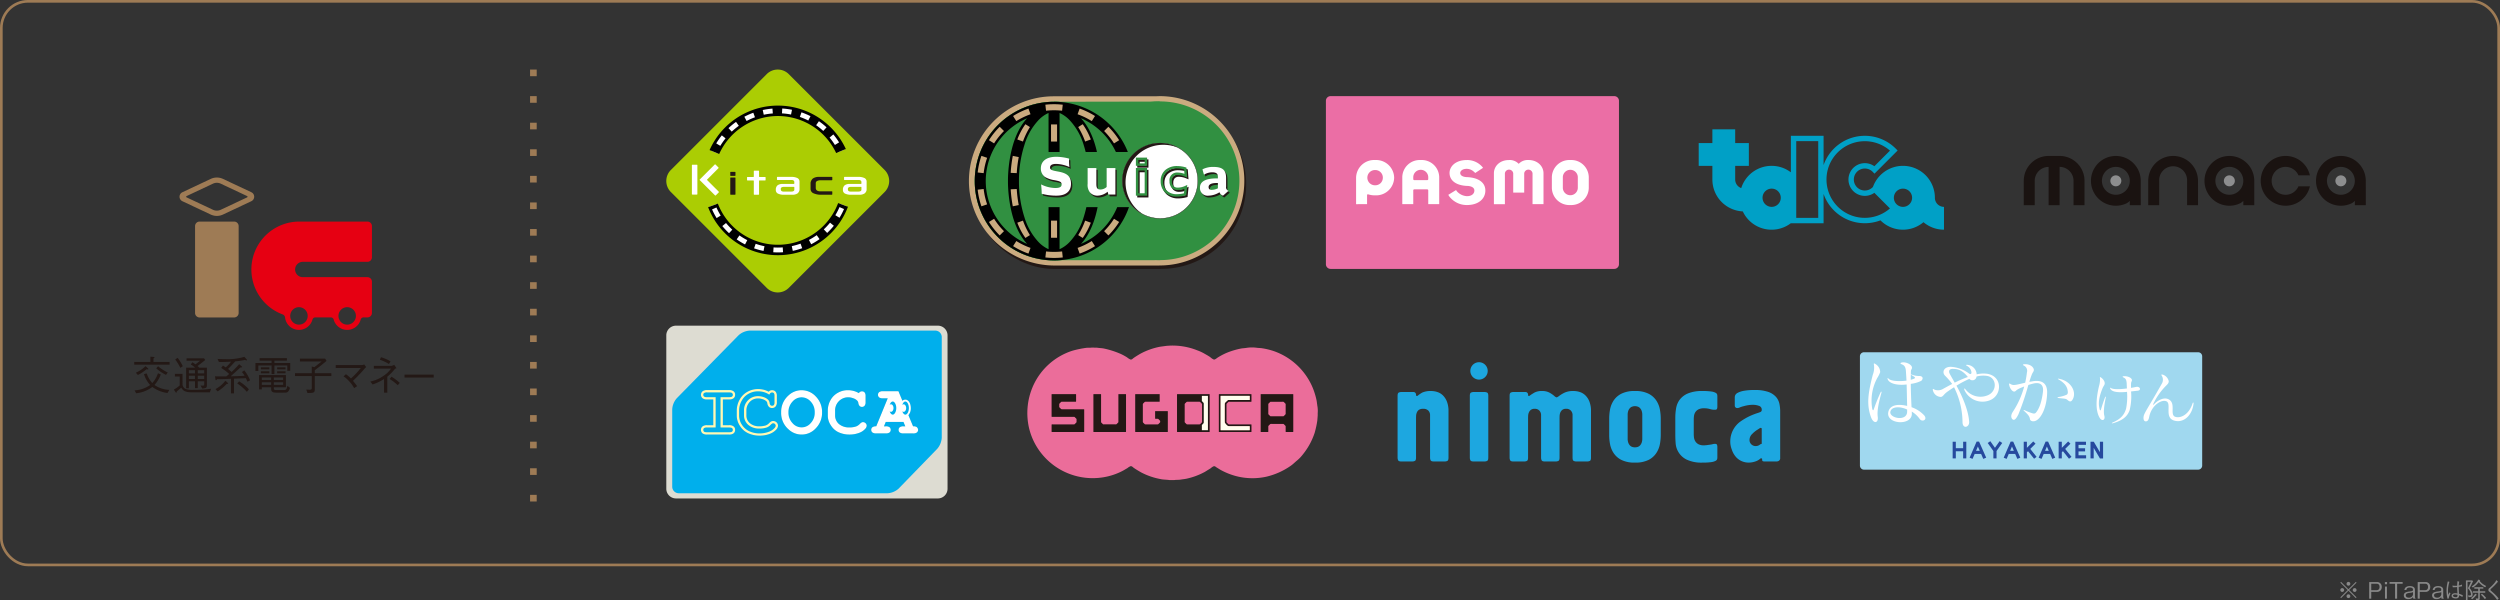 <svg xmlns="http://www.w3.org/2000/svg" xmlns:xlink="http://www.w3.org/1999/xlink" width="752.415" height="180.655" viewBox="0 0 752.415 180.655">
  <rect x="0" y="0" width="752.415" height="180.655" fill="#333333" stroke="none"/>
  <defs>
    <clipPath id="clip-path">
      <rect id="長方形_99218" data-name="長方形 99218" width="103.007" height="35.332" fill="none"/>
    </clipPath>
    <clipPath id="clip-path-2">
      <rect id="長方形_99216" data-name="長方形 99216" width="115.151" height="30.211" fill="none"/>
    </clipPath>
    <clipPath id="clip-path-3">
      <rect id="長方形_99215" data-name="長方形 99215" width="87.447" height="40.468" fill="none"/>
    </clipPath>
    <clipPath id="clip-path-4">
      <rect id="長方形_99214" data-name="長方形 99214" width="84.645" height="52" fill="none"/>
    </clipPath>
    <clipPath id="clip-path-5">
      <rect id="長方形_99213" data-name="長方形 99213" width="102.935" height="14.985" fill="none"/>
    </clipPath>
    <clipPath id="clip-path-6">
      <rect id="長方形_99212" data-name="長方形 99212" width="73.828" height="30.197" fill="none"/>
    </clipPath>
    <clipPath id="clip-path-7">
      <rect id="長方形_99211" data-name="長方形 99211" width="88.2" height="52" fill="none"/>
    </clipPath>
    <clipPath id="clip-path-8">
      <rect id="長方形_99209" data-name="長方形 99209" width="83.44" height="52" fill="none"/>
    </clipPath>
  </defs>
  <g id="交通系電子マネー" transform="translate(-256.6 -3220.563)">
    <rect id="長方形_99219" data-name="長方形 99219" width="751.615" height="169.617" rx="8" transform="translate(257 3220.963)" fill="none" stroke="#9e7b55" stroke-width="0.8"/>
    <g id="グループ_142211" data-name="グループ 142211" transform="translate(297 3273.995)">
      <path id="パス_6644" data-name="パス 6644" d="M0,26.85v-.825H4.865V24.448l1.043.084c.1.013.194.062.194.121,0,.121-.135.205-.315.315v1.056h4.863v.825Zm10.019,8.526a9.644,9.644,0,0,1-4.572-1.817,9.673,9.673,0,0,1-4.876,1.9L.1,34.586a8.92,8.92,0,0,0,4.693-1.612,8.378,8.378,0,0,1-1.857-3.286l.825-.194a8.156,8.156,0,0,0,1.676,2.9,8.363,8.363,0,0,0,1.709-2.959l.849.353a9.831,9.831,0,0,1-1.9,3.178,8.3,8.3,0,0,0,4.461,1.467ZM4.1,28.292a1.54,1.54,0,0,1-.375-.084,13.457,13.457,0,0,1-2.62,1.76l-.631-.692a10.093,10.093,0,0,0,2.935-1.989l.679.631c.121.121.159.17.159.254s-.062.121-.148.121M9.558,29.93a12.635,12.635,0,0,1-2.933-1.976l.558-.622a13.7,13.7,0,0,0,2.909,1.881Z" transform="translate(0 29.467)" fill="#231815"/>
      <path id="パス_6645" data-name="パス 6645" d="M16.248,34.994H10.865c-1.941,0-2.657-.412-3.24-1.418-.24.218-.679.631-1.356,1.164,0,.168.011.364-.148.364-.084,0-.146-.073-.192-.146l-.523-.789a9.573,9.573,0,0,0,1.771-1.261V30.251H5.722v-.812h2.3V32.63a1.56,1.56,0,0,0,1.03,1.383,6.659,6.659,0,0,0,2.366.218,34.171,34.171,0,0,0,5.2-.315ZM7.372,27.633a16.658,16.658,0,0,0-1.553-2.525l.728-.507A13.7,13.7,0,0,1,8.1,27.135Zm6.574,6.223-.509-.911c.34.024.52.035.631.035.474,0,.474-.17.474-.507v-.8h-1.93v2.062h-.849V31.673H9.93v2.1H9.105v-6.2h2.682a5.21,5.21,0,0,0-1.286-.944l.474-.692c.267.157.278.17.944.631.862-.655.959-.728,1.383-1.078H9.227V24.76H14.5l.351.509c-.931.763-1.431,1.151-2.316,1.8a4.169,4.169,0,0,1,.52.507h2.307v5.143c0,.838-.123,1.056-1.42,1.142m-2.183-5.52H9.93V29.3h1.833Zm0,1.65H9.93v.995h1.833Zm2.779-1.65h-1.93V29.3h1.93Zm0,1.65h-1.93v.995h1.93Z" transform="translate(6.517 29.651)" fill="#231815"/>
      <path id="パス_6646" data-name="パス 6646" d="M20.785,31.959c-.216-.545-.351-.825-.472-1.067-.97.035-3.334.146-3.566.146v4.428h-.922V31.074c-2.073.084-2.825.119-4.2.132-.062.11-.157.3-.315.3-.1,0-.121-.086-.146-.254l-.146-.935c.329.024.717.046,1.674.046.523,0,1.42-.011,1.771-.022.132-.11.7-.622.825-.728a15.7,15.7,0,0,0-2.4-1.8l.534-.728c.011.013.836.558.849.558a12.738,12.738,0,0,0,1.59-1.722c-1.674.086-2.536.11-3.663.086l-.415-.911c.45.022,1.129.06,2.234.06a17.653,17.653,0,0,0,5.844-.69l.728.8c.062.073.073.11.073.143a.134.134,0,0,1-.132.135,1.59,1.59,0,0,1-.474-.146,22.758,22.758,0,0,1-2.935.426c-.715.787-1.48,1.639-2.181,2.293.24.194.655.52,1.078.9a25.221,25.221,0,0,0,2.267-2.342l.789.692c.049.049.11.1.11.157,0,.1-.121.121-.207.121-.062,0-.121,0-.254-.011-.474.412-2.536,2.3-2.959,2.682,1.383-.026,2.776-.06,4.159-.159a6.334,6.334,0,0,0-.814-1.116l.728-.5a10.747,10.747,0,0,1,1.736,3Zm-6.221.631a13.281,13.281,0,0,1-2.752,2.28l-.655-.7a9.1,9.1,0,0,0,2.995-2.521l.728.664c.086.086.108.124.108.17,0,.148-.3.123-.423.11M20.617,35a14.61,14.61,0,0,0-2.9-2.525l.569-.631a12.89,12.89,0,0,1,2.935,2.391Z" transform="translate(13.285 29.498)" fill="#231815"/>
      <path id="パス_6647" data-name="パス 6647" d="M21.4,26.844H17.423V28.5h-.884V26.117H21.4V25.4H17.8V24.65h8.212V25.4h-3.76v.715h4.766v2.344h-.884V26.844H22.253v2.6H21.4Zm.679,6.565v.278c0,.437.132.571.739.571h2.329c.415,0,.8-.013,1.019-1.272l.778.6c-.4,1.442-1.056,1.442-1.517,1.442H22.69c-1.418,0-1.418-.642-1.418-1.308v-.315h-2.8v.655h-.838v-4.32h8.091v3.665Zm-3.906-5.994h2.558v.6H18.178Zm0,1.189h2.558v.6H18.178Zm3.094,1.868h-2.8v.741h2.8Zm0,1.431h-2.8v.778h2.8Zm3.612-1.431h-2.8v.741h2.8Zm0,1.431h-2.8v.778h2.8Zm-1.806-4.488H25.6v.6H23.078Zm0,1.189H25.6v.6H23.078Z" transform="translate(19.934 29.71)" fill="#231815"/>
      <path id="パス_6648" data-name="パス 6648" d="M23.42,24.711H31.01l.426.681c-1.383,1.2-2.4,1.974-3.542,2.812v.9H32.88v.862H27.894v4.064c0,1.03-.461,1.03-2.207,1.03l-.351-1.019c.06,0,1.043.037,1.056.037.593,0,.593-.267.593-.558V29.962H21.94V29.1h5.046V27.088l.789.194c.847-.644,1.418-1.1,2.181-1.709H23.42Z" transform="translate(26.444 29.784)" fill="#231815"/>
      <path id="パス_6649" data-name="パス 6649" d="M30.57,28.449a10.825,10.825,0,0,1,1.515,1.286,24.14,24.14,0,0,0,2.959-3.154H27.5V25.7h7.873a1.866,1.866,0,0,0,.69-.194l.6.8c-.013.011-.364.353-.5.5a45.539,45.539,0,0,1-3.48,3.639c.52.609.836,1.008,1.259,1.6l-.909.606a8.9,8.9,0,0,0-1.577-2.157,7.594,7.594,0,0,0-1.612-1.383Z" transform="translate(33.145 30.738)" fill="#231815"/>
      <path id="パス_6650" data-name="パス 6650" d="M36.354,31.077a14.244,14.244,0,0,1-3.445,1.652l-.692-.887a10.443,10.443,0,0,0,3.992-1.722,8.093,8.093,0,0,0,2.256-2.17H33.287v-.814H38.6a4.352,4.352,0,0,0,.825-.313l.69,1.006c-.388.143-.437.157-.569.313a14.969,14.969,0,0,1-2.207,2.245v4.8h-.984Zm-.922-6.558a11.93,11.93,0,0,1,2.873,1.259l-.472.789a16,16,0,0,0-2.741-1.3ZM38.6,30.387a16.2,16.2,0,0,1,2.5,1.868l-.631.69a14.307,14.307,0,0,0-2.439-1.868Z" transform="translate(38.83 29.552)" fill="#231815"/>
      <rect id="長方形_99201" data-name="長方形 99201" width="8.781" height="0.884" transform="translate(81.35 59.311)" fill="#231815"/>
      <path id="パス_6651" data-name="パス 6651" d="M23.972,40.755a1.359,1.359,0,0,1-1.358,1.358h-10.4a1.359,1.359,0,0,1-1.358-1.358V14.612a1.359,1.359,0,0,1,1.358-1.358h10.4a1.359,1.359,0,0,1,1.358,1.358Zm3.82-33.633a1.49,1.49,0,0,0,0-2.7L19.26.412a4.332,4.332,0,0,0-3.687,0L7.04,4.426a1.49,1.49,0,0,0,0,2.7l8.532,4.014a4.332,4.332,0,0,0,3.687,0ZM17.416,9.963a2.766,2.766,0,0,1-1.169-.26L8.3,5.967a.213.213,0,0,1,0-.386l7.943-3.736a2.755,2.755,0,0,1,2.338,0l7.943,3.736a.213.213,0,0,1,0,.386L18.585,9.7a2.766,2.766,0,0,1-1.169.26" transform="translate(7.453 0)" fill="#9e7b55"/>
      <path id="パス_6652" data-name="パス 6652" d="M50.911,22.741H31.3v-.007a2.305,2.305,0,0,1,0-4.6v-.007H50.911a1.358,1.358,0,0,0,1.358-1.358v-9.4A1.359,1.359,0,0,0,50.911,6.01H30.291l0,0h-.011a14.422,14.422,0,0,0-4.825,27.965,1.071,1.071,0,0,1,.666.909,4.214,4.214,0,0,0,8.246.642.871.871,0,0,1,.807-.673h4.783a.869.869,0,0,1,.807.673,4.213,4.213,0,0,0,8.12,0,.869.869,0,0,1,.807-.673h1.222A1.359,1.359,0,0,0,52.269,33.5V24.1a1.358,1.358,0,0,0-1.358-1.358M30.3,37.029A2.628,2.628,0,1,1,32.933,34.4,2.628,2.628,0,0,1,30.3,37.029m14.517,0A2.628,2.628,0,1,1,47.451,34.4a2.63,2.63,0,0,1-2.629,2.629" transform="translate(19.27 7.244)" fill="#e60012"/>
    </g>
    <g id="グループ_142212" data-name="グループ 142212" transform="translate(-7.946 9.535)">
      <g id="bottom" transform="translate(112.354 -27.953)">
        <g id="グループ_142209" data-name="グループ 142209" transform="translate(711.968 3344.997)">
          <g id="グループ_142208" data-name="グループ 142208" transform="translate(0 0)" clip-path="url(#clip-path)">
            <path id="長方形_99217" data-name="長方形 99217" d="M1.218,0H101.79a1.217,1.217,0,0,1,1.217,1.217v32.9a1.217,1.217,0,0,1-1.217,1.217H1.219A1.219,1.219,0,0,1,0,34.113V1.218A1.218,1.218,0,0,1,1.218,0Z" transform="translate(-0.001 0)" fill="#a0d8ef"/>
            <path id="パス_6752" data-name="パス 6752" d="M16.188,12.58v1.938h-2.2V12.58h-.953V17.6h.953V15.449h2.2V17.6h.955V12.58h-.955Z" transform="translate(14.873 14.355)" fill="#26499d"/>
            <path id="パス_6753" data-name="パス 6753" d="M18.108,12.558l-.591.006-2.1,4.847.882.351s.544-1.259.644-1.49h1.929c.1.229.653,1.494.653,1.494l.88-.366-2.145-4.845Zm.362,2.777H17.35c.148-.34.355-.829.557-1.3.2.467.415.955.563,1.3" transform="translate(17.596 14.327)" fill="#26499d"/>
            <path id="パス_6754" data-name="パス 6754" d="M21.406,12.692s-.97,1.381-1.263,1.8c-.291-.418-1.392-1.987-1.392-1.987l-.792.537,1.709,2.417v2.233h.955V15.456c.081-.118,1.706-2.417,1.706-2.417l-.788-.537Z" transform="translate(20.492 14.264)" fill="#26499d"/>
            <path id="パス_6755" data-name="パス 6755" d="M22.9,12.558l-.6.006-2.094,4.847.882.353s.544-1.261.644-1.492h1.931c.1.229.653,1.494.653,1.494L25.2,17.4l-2.141-4.845Zm-.2,1.482c.2.469.415.955.563,1.3H22.142c.146-.338.353-.826.555-1.3" transform="translate(23.062 14.327)" fill="#26499d"/>
            <path id="パス_6756" data-name="パス 6756" d="M26.564,13.2l-.677-.664-.165.167s-1.21,1.214-1.743,1.751V12.631h-.955v5.01h.955V15.8c.069-.071.193-.193.338-.34l1.822,2.278.758-.563-1.906-2.389c.244-.244,1.572-1.58,1.572-1.58" transform="translate(26.273 14.31)" fill="#26499d"/>
            <path id="パス_6757" data-name="パス 6757" d="M27.807,12.558l-.593.006L25.12,17.412l.882.351s.544-1.259.644-1.49h1.931c.1.231.649,1.492.649,1.492l.884-.362-2.145-4.847Zm.362,2.777H27.051c.146-.34.355-.826.557-1.3.2.467.413.955.561,1.3" transform="translate(28.664 14.327)" fill="#26499d"/>
            <path id="パス_6758" data-name="パス 6758" d="M31.476,13.2l-.679-.662-.167.165s-1.21,1.214-1.743,1.751V12.63h-.955v5.01h.955V15.8c.071-.071.193-.193.338-.34.276.343,1.824,2.278,1.824,2.278l.756-.563L29.9,14.784l1.576-1.58" transform="translate(31.873 14.311)" fill="#26499d"/>
            <path id="パス_6759" data-name="パス 6759" d="M31.235,15.491h1.978v-.936H31.235V13.517h2.248v-.942h-3.2v5.019h3.237v-.94H31.235Z" transform="translate(34.554 14.349)" fill="#26499d"/>
            <path id="パス_6760" data-name="パス 6760" d="M35.958,12.58h-.722v3.128L33.4,12.584h-.989V17.6h.959V14.415c.572.97,1.88,3.194,1.88,3.194H36.2V12.58Z" transform="translate(36.984 14.355)" fill="#26499d"/>
            <path id="パス_6761" data-name="パス 6761" d="M15.052,5.806c.251.158.227.385-.024.5a7.113,7.113,0,0,1-1.066.364c0-.567,0-1.068.021-1.591a1.813,1.813,0,0,0,.3.227c.272.182.546.319.773.5m3,11.635a9.3,9.3,0,0,0-3.862-2.522c-.137-2.728-.206-4.976-.227-7.023a9.544,9.544,0,0,0,3.179-.931c.683-.7.409-1.364-.477-1.43a6.182,6.182,0,0,1-2.293-.388,1.972,1.972,0,0,0-.388-.113c0-.364,0-.728.024-1.09.021-.319.317-.5.317-.91.024-.931-1.839-1.841-3.066-1.567-.546.137-.522.34,0,.546.657.272,1.111.636,1.227,1.908.066,1.023.135,2.023.182,3-1.955.272-4.659.182-5.363-.567-.319-.319-.432-.251-.274.182.477,1.272,2.841,1.884,5.682,1.544.069,2.068.09,4.182.158,6.453-2.908-.681-5.113-.248-5.635,1.683-1.045,3.886,7.181,4.453,7.044.591,0-.158-.024-.432-.024-.57a7.945,7.945,0,0,1,2.409,2.25c.707.976,2.387.272,1.387-1.045m-12.93-6.8c.137-.5-.092-.544-.3-.069a51.011,51.011,0,0,0-2,5c-.137.43-.34.272-.454-.161A14.379,14.379,0,0,1,3.895,6.1a9.167,9.167,0,0,0,.863-1.728A2.861,2.861,0,0,0,3.19,1.852c-.251-.158-.385-.158-.34.161A5.861,5.861,0,0,1,2.531,5.17C1.169,10.487.578,13.985,1.964,17.85c.794,2.227,2.3,1.863,2.068.024-.206-1.456.021-3.411,1.09-7.228m7.749,5.545c.069,3.158-5.453,2.068-5.044.092.319-1.569,2.818-1.7,5.044-.659Z" transform="translate(1.338 1.617)" fill="#fff"/>
            <path id="パス_6762" data-name="パス 6762" d="M20.793,5.435a35.237,35.237,0,0,0-3.952,1.7c-.456-.818-1.113-1.933-1.456-2.591-.567-1.023-.045-1.591.978-1.546s2.544.047,4.43,2.432m6.59,7.021c3.725-1.409,3.955-7.158-.7-7.975a8.828,8.828,0,0,0-3.227.158A3.036,3.036,0,0,0,20.68,1.776c-.477-.069-.546.137-.113.34a2.435,2.435,0,0,1,1.319,2c0,.343-.251.591-.7.3a10.242,10.242,0,0,0-5.2-2.023c-2.454-.206-3.068,1.636-2.045,2.657a21.57,21.57,0,0,1,2.137,2.477c-1.047.546-1.931,1.047-2.569,1.387a3.012,3.012,0,0,1-2.726.34c-.364-.251-.591-.364-.522.09a2.534,2.534,0,0,0,2.477,2.092c.726-.206.681-.7,1.953-1.614.659-.454,1.409-.976,1.955-1.3a23.8,23.8,0,0,1,2.546,10.453c0,2.227,2.113,1.636,2-.066-.227-3.524-2.137-7.841-3.818-10.864A30.655,30.655,0,0,1,21.249,6a1.229,1.229,0,0,0,2.158-.7,7.681,7.681,0,0,1,3.227-.182c2.955.57,3.021,4.635.158,5.817a5.674,5.674,0,0,1-6.659-1.728c-.385-.522-.567-.34-.317.251a5.982,5.982,0,0,0,7.567,3" transform="translate(11.683 2.011)" fill="#fff"/>
            <path id="パス_6763" data-name="パス 6763" d="M38.487,12.394c-.432-.343-.636-.317-2.432-.5-.681-.066-.681-.248-.045-.362a9.015,9.015,0,0,0,2.066-.57c.477-.158.614-.477.57-1-.113-1.5-.908-2.591-2.728-3.657-.385-.227-.319-.319.137-.227,3.749.726,5.34,4.158,4,6.293-.567.931-1.113.388-1.567.024m-8.614,5.68c-1.25,1.274-2.546.773-2.612.158-.113-.818-.522-1.34-1.7-2.43-.388-.364-.274-.432.135-.251a17.621,17.621,0,0,0,2.25.886c.567.182.886.09,1.137-.227.976-1.158,1.726-3.227,2.09-6.271.229-2.137-.931-2.933-3-2.409-.567.137-1,.272-1.409.409a78.613,78.613,0,0,1-2.976,8.815c-.546,1.115-1.182,2.092-1.818,1.477-.477-.5-.477-1.293.135-2.227a25.71,25.71,0,0,0,3.411-7.611c-.182.069-.364.158-.57.227-2.068.8-1.7,1.068-2.272,1.274-.636.225-1.546-.955-1.7-2.137-.045-.272.113-.319.319-.182.657.409.976.454,2.158.227.773-.158,1.546-.364,2.364-.544a28.051,28.051,0,0,0,.522-3.068,1.741,1.741,0,0,0-.865-2.068c-.432-.2-.454-.364.047-.432,1.816-.135,2.863.91,2.908,1.681.021.525-.385.728-.681,1.593-.229.591-.456,1.272-.683,2.021.34-.045.7-.113,1.092-.182,2.976-.477,4.271.908,4.271,3.272,0,2.5-.7,6.115-2.546,8" transform="translate(23.916 1.915)" fill="#fff"/>
            <path id="パス_6764" data-name="パス 6764" d="M35.608,15.293c.334,1.253-.67,1.779-1.394.634-1.392-2.291-1.075-6.029-.193-9.658A6.613,6.613,0,0,0,34.287,3.9c-.09-.317.015-.334.334-.122.634.441,1.287,1.3,1.041,2.062-.124.37-.388.6-.653,1.287-1.5,3.738-1.021,5.218-.811,6.275.09.3.283.336.37.054.37-1.253.707-2.291,1.235-3.685.122-.336.3-.336.227.017-.6,3-.687,4.6-.422,5.5M43.646,7.96a17.494,17.494,0,0,1-.422,5.605c-.67,1.94-2.135,3.137-5.042,3.967-.353.088-.441-.036-.107-.212,2.488-1.075,3.492-2.293,4.057-4.109a18.736,18.736,0,0,0,.3-5.128c-1.728.176-4.511.3-5.057-.987-.143-.319-.054-.3.193-.161.863.495,2.961.37,4.83.124-.036-.58-.056-1.145-.071-1.6-.107-.97-.229-1.357-1-1.728-.336-.158-.265-.317.069-.353,1.023-.1,2.415.388,2.505,1.111.051.441-.248.422-.265,1.253-.017.388,0,.775,0,1.145.67-.107,1.233-.229,1.657-.317,1.092-.124,1.533,1.092.263,1.18-.456.054-1.163.124-1.9.212" transform="translate(37.957 3.836)" fill="#fff"/>
            <path id="パス_6765" data-name="パス 6765" d="M49.006,16.971c-2.89-.934-.67-5.006-2.222-5.764-1.355-.67-4.387,1.041-5.164,4.477-.088.4-.229,1.569-1.058,1.552-.653-.019-.792-.724-.653-1.535.178-1.038,1.411-2.625,5.413-9.729a2.282,2.282,0,0,0,.017-2.5c-.21-.319-.088-.407.319-.3a2.682,2.682,0,0,1,1.8,1.957c.019.651-.424.987-1,1.567a19.472,19.472,0,0,0-3.631,5.254c-.141.317-.017.4.195.158.846-.97,2.749-2.24,4.265-1.569,2.539,1.128.336,4.706,2.135,5.323,1.479.512,4.053-.51,5.2-4.019.141-.441.351-.334.3.107-.424,3.561-3.085,5.939-5.905,5.023" transform="translate(45.483 3.568)" fill="#fff"/>
          </g>
        </g>
        <g id="グループ_142207" data-name="グループ 142207" transform="translate(572.817 3347.997)">
          <g id="グループ_142206" data-name="グループ 142206" transform="translate(0 0)" clip-path="url(#clip-path-2)">
            <path id="パス_6745" data-name="パス 6745" d="M0,5.048q0-.82.368-.982A1.892,1.892,0,0,1,1.146,3.9h3.63a.769.769,0,0,1,.777.777V4.8a.254.254,0,0,0,.286.286.349.349,0,0,0,.2-.06c.055-.043.111-.091.164-.142A9.5,9.5,0,0,1,7.45,4.059,6.216,6.216,0,0,1,10.1,3.6a6.017,6.017,0,0,1,1.88.308A4.237,4.237,0,0,1,13.655,4.93a5.421,5.421,0,0,1,1.2,1.875,7.711,7.711,0,0,1,.469,2.876v13.98c0,.549-.123.874-.366.982a1.867,1.867,0,0,1-.775.164H10.921c-.549,0-.879-.123-.984-.368a1.93,1.93,0,0,1-.161-.777V10.871A1.926,1.926,0,0,0,9.262,9.5a2.091,2.091,0,0,0-1.524-.549,2.355,2.355,0,0,0-1.367.342,2.016,2.016,0,0,0-.592.818,3.033,3.033,0,0,0-.207.98c-.012.339-.019.631-.019.879V23.662c0,.549-.125.874-.368.982a1.851,1.851,0,0,1-.775.164H1.146c-.546,0-.876-.123-.982-.368A1.892,1.892,0,0,1,0,23.662Z" transform="translate(0 5.065)" fill="#1da7e0"/>
            <path id="パス_6746" data-name="パス 6746" d="M14.591,23.486c0,.546-.125.874-.371.982a1.867,1.867,0,0,1-.775.164H10.179c-.544,0-.871-.123-.98-.368a1.872,1.872,0,0,1-.166-.777V4.872c0-.546.125-.874.368-.982a1.92,1.92,0,0,1,.777-.166h3.266a1.908,1.908,0,0,1,.775.166c.246.108.371.436.371.982Z" transform="translate(12.71 5.24)" fill="#1da7e0"/>
            <path id="パス_6747" data-name="パス 6747" d="M14.007,5.048c0-.546.12-.874.368-.982A1.881,1.881,0,0,1,15.15,3.9h3.63a.759.759,0,0,1,.554.226.737.737,0,0,1,.226.551V4.8c0,.19.082.286.246.286a.428.428,0,0,0,.219-.06,1.139,1.139,0,0,0,.185-.142c.3-.219.722-.489,1.266-.806A4.666,4.666,0,0,1,23.8,3.6a4.54,4.54,0,0,1,2.128.453,7.762,7.762,0,0,1,1.55,1.059,1.643,1.643,0,0,0,.592.388c.149.041.416-.087.8-.388a10.435,10.435,0,0,1,1.675-1.018A6.207,6.207,0,0,1,33.28,3.6a6,6,0,0,1,1.873.308A4.231,4.231,0,0,1,36.828,4.93a5.257,5.257,0,0,1,1.206,1.875A7.76,7.76,0,0,1,38.5,9.682v13.98c0,.549-.12.874-.368.982a1.851,1.851,0,0,1-.775.164H34.094a1.878,1.878,0,0,1-.777-.164c-.243-.108-.363-.433-.363-.982V10.871A1.926,1.926,0,0,0,32.44,9.5a1.821,1.821,0,0,0-1.408-.549,1.782,1.782,0,0,0-1.184.342,2.1,2.1,0,0,0-.595.818,3.16,3.16,0,0,0-.2.98c-.014.339-.019.631-.019.879V23.662c0,.549-.123.874-.368.982a1.851,1.851,0,0,1-.775.164H24.622c-.546,0-.871-.123-.98-.368a1.854,1.854,0,0,1-.164-.777V10.871a1.924,1.924,0,0,0-.51-1.37,1.817,1.817,0,0,0-1.408-.549,1.782,1.782,0,0,0-1.184.342,2.051,2.051,0,0,0-.595.818,3.027,3.027,0,0,0-.2.98c-.014.339-.019.631-.019.879V23.662c0,.549-.123.874-.371.982a1.854,1.854,0,0,1-.777.164H15.15c-.546,0-.876-.123-.98-.368a1.892,1.892,0,0,1-.164-.777Z" transform="translate(19.709 5.065)" fill="#1da7e0"/>
            <path id="パス_6748" data-name="パス 6748" d="M26.461,11.807A15.119,15.119,0,0,1,26.7,9.234a7.351,7.351,0,0,1,1.04-2.694,6.114,6.114,0,0,1,2.33-2.1,8.65,8.65,0,0,1,4.143-.84,8.67,8.67,0,0,1,4.143.84,6.124,6.124,0,0,1,2.328,2.1,7.356,7.356,0,0,1,1.042,2.694,15.651,15.651,0,0,1,.246,2.573v5.134a15.447,15.447,0,0,1-.246,2.592,7.386,7.386,0,0,1-1.045,2.672,6.119,6.119,0,0,1-2.323,2.106,8.749,8.749,0,0,1-4.145.835,8.712,8.712,0,0,1-4.143-.835,6.124,6.124,0,0,1-2.33-2.106,7.333,7.333,0,0,1-1.04-2.672,14.94,14.94,0,0,1-.243-2.592Zm5.551,6.059a3.673,3.673,0,0,0,.2,1.329,2.429,2.429,0,0,0,.51.816,1.744,1.744,0,0,0,.717.431,2.606,2.606,0,0,0,1.55,0,1.735,1.735,0,0,0,.715-.431,2.429,2.429,0,0,0,.51-.816,3.617,3.617,0,0,0,.2-1.329V10.854a3.608,3.608,0,0,0-.2-1.329,2.429,2.429,0,0,0-.51-.811,1.662,1.662,0,0,0-.715-.431,2.508,2.508,0,0,0-1.55,0,1.67,1.67,0,0,0-.717.431,2.429,2.429,0,0,0-.51.811,3.664,3.664,0,0,0-.2,1.329Z" transform="translate(37.232 5.065)" fill="#1da7e0"/>
            <path id="パス_6749" data-name="パス 6749" d="M40.276,16.484a10.13,10.13,0,0,0,.06,1.04,3.037,3.037,0,0,0,.368,1.141,2.488,2.488,0,0,0,.919.917,3.445,3.445,0,0,0,1.757.366c.161,0,.378-.014.652-.041s.667-.082,1.184-.161a5.953,5.953,0,0,0,.835-.164,2.064,2.064,0,0,1,.595-.082c.354,0,.561.1.631.308a1.705,1.705,0,0,1,.106.508V23.59a2.153,2.153,0,0,1-.065.513.889.889,0,0,1-.469.51,3.841,3.841,0,0,1-1.307.392,18.032,18.032,0,0,1-2.568.142,10.438,10.438,0,0,1-4.824-.9,5.921,5.921,0,0,1-3.324-4.942c-.072-.951-.1-1.781-.1-2.489V11.6a16.342,16.342,0,0,1,.243-2.814,6,6,0,0,1,1.083-2.576,6.086,6.086,0,0,1,2.47-1.88A11.08,11.08,0,0,1,42.974,3.6a17.546,17.546,0,0,1,2.568.147,3.8,3.8,0,0,1,1.307.388.911.911,0,0,1,.469.51,2.176,2.176,0,0,1,.063.513V8.43a1.745,1.745,0,0,1-.1.515c-.07.2-.277.3-.631.3a4.958,4.958,0,0,1-.84-.058c-.229-.043-.46-.1-.7-.164a5.3,5.3,0,0,0-.753-.164,6.693,6.693,0,0,0-.977-.06,3.6,3.6,0,0,0-1.675.325,2.424,2.424,0,0,0-.941.835,2.731,2.731,0,0,0-.409,1.119,9.166,9.166,0,0,0-.079,1.182Z" transform="translate(48.86 5.065)" fill="#1da7e0"/>
            <path id="パス_6750" data-name="パス 6750" d="M56.621,23.552v.489a.852.852,0,0,1-.12.45,1.047,1.047,0,0,1-.368.347,1.489,1.489,0,0,1-.739.144H51.968c-.354,0-.573-.048-.652-.144a.478.478,0,0,1-.12-.306,2.087,2.087,0,0,0-.024-.349c-.01-.094-.116-.144-.306-.144a.55.55,0,0,0-.366.209,4.253,4.253,0,0,1-1.512.78,6.24,6.24,0,0,1-1.837.291,5.175,5.175,0,0,1-2.1-.431,4.878,4.878,0,0,1-1.776-1.3,6.359,6.359,0,0,1-1.228-2.224,6.619,6.619,0,0,1-.448-2.585,7.443,7.443,0,0,1,2.737-5.584,18.473,18.473,0,0,1,5.308-2.732l1.021-.373a.634.634,0,0,0,.409-.65,1.182,1.182,0,0,0-.857-1.206,5.19,5.19,0,0,0-1.755-.306,9.465,9.465,0,0,0-1.411.1,11.186,11.186,0,0,0-1.367.3,8.11,8.11,0,0,0-1.228.392,1.8,1.8,0,0,1-.734.183.724.724,0,0,1-.568-.224.733.733,0,0,1-.2-.51V5.637a1.789,1.789,0,0,1,.142-.611,1.593,1.593,0,0,1,.756-.715,6.321,6.321,0,0,1,1.815-.592,17.319,17.319,0,0,1,3.288-.243,11.867,11.867,0,0,1,4.145.59,5.484,5.484,0,0,1,2.3,1.531A4.6,4.6,0,0,1,56.4,7.678a11.616,11.616,0,0,1,.221,2.243ZM51.07,15.159a.25.25,0,0,0-.185-.265.445.445,0,0,0-.385.06l-.693.45a7.611,7.611,0,0,0-1.579,1.269,2.482,2.482,0,0,0-.821,2.137,1.842,1.842,0,0,0,1.781,1.538,2.019,2.019,0,0,0,1.35-.45c.354-.3.532-.036.532-.416Z" transform="translate(58.528 4.89)" fill="#1da7e0"/>
            <path id="パス_6751" data-name="パス 6751" d="M14.327,2.616A2.615,2.615,0,1,1,11.71,0a2.621,2.621,0,0,1,2.616,2.616" transform="translate(12.799 0)" fill="#1da7e0"/>
          </g>
        </g>
        <g id="グループ_142205" data-name="グループ 142205" transform="translate(461.37 3342.996)">
          <g id="グループ_142204" data-name="グループ 142204" transform="translate(0 0)" clip-path="url(#clip-path-3)">
            <path id="パス_6735" data-name="パス 6735" d="M43.1,0a20.178,20.178,0,0,1,8.086,1.434,14.576,14.576,0,0,1,1.86.834c.684.4,1.386.763,2.025,1.212a3.77,3.77,0,0,0,1.06.711c.365.082.874-.394,1.09-.532a19.089,19.089,0,0,1,2.72-1.452A22.579,22.579,0,0,1,64.127.926c.6-.134,1.207-.134,1.86-.247A10.788,10.788,0,0,1,68.936.636c.648.109,1.257.063,1.857.183a21.011,21.011,0,0,1,3.375.829,19.694,19.694,0,0,1,11.88,11.4,21.708,21.708,0,0,1,1.042,3.568c.066.478.136.958.195,1.434a8.328,8.328,0,0,1,.122,2.285v.7c-.036.514-.079,1.026-.122,1.54a28.282,28.282,0,0,1-.772,3.6,20.474,20.474,0,0,1-3.547,6.544,11.293,11.293,0,0,1-1.742,1.83c-.625.505-1.191,1.1-1.857,1.57a21.342,21.342,0,0,1-7.439,3.343,19.6,19.6,0,0,1-8.315,0,20.489,20.489,0,0,1-5.486-2.084q-.673-.421-1.348-.836a.775.775,0,0,0-.648-.24,3.129,3.129,0,0,0-.908.6c-.6.369-1.189.734-1.783,1.105a20.558,20.558,0,0,1-5.416,2.027c-.612.149-1.225.181-1.889.3-.587.1-1.221.032-1.873.134H42.751c-.892-.145-1.767-.1-2.587-.285a20.488,20.488,0,0,1-5.984-2.07c-.752-.442-1.5-.868-2.193-1.361-.213-.152-.51-.546-.922-.453a3.288,3.288,0,0,0-.906.557c-.437.254-.87.507-1.3.759a19.21,19.21,0,0,1-5.047,1.844A19.735,19.735,0,0,1,2.281,29.451,19.381,19.381,0,0,1,.45,24.463,20.158,20.158,0,0,1,1.4,12.974,19.468,19.468,0,0,1,13.574,1.542,30.936,30.936,0,0,1,17.568.7c.541-.1,1.092,0,1.676-.088h.815c.333,0,.666.018,1,.025.7.12,1.4.113,2.073.258a26.389,26.389,0,0,1,5.078,1.647,16.088,16.088,0,0,1,1.857,1.028,3.894,3.894,0,0,0,1,.623c.394.091.675-.283.877-.426.643-.453,1.321-.865,2.011-1.273A20.516,20.516,0,0,1,39.983.337c.682-.093,1.359-.186,2.041-.274C42.387.04,42.74.022,43.1,0" transform="translate(0 -0.001)" fill="#eb6d9a" fill-rule="evenodd"/>
            <path id="パス_6736" data-name="パス 6736" d="M13.048,15.068V11.24c0-.1.009-.2-.045-.233A.4.4,0,0,0,12.857,11h-6.2a1.783,1.783,0,0,1-.476-.023.852.852,0,0,1-.236-.193c-.077-.079-.156-.159-.24-.24a1.645,1.645,0,0,1-.122-.127.621.621,0,0,1-.048-.338V9.63a.6.6,0,0,1,.016-.236A.568.568,0,0,1,5.7,9.2c.1-.1.193-.193.288-.288a.672.672,0,0,1,.179-.152.88.88,0,0,1,.288-.016h3.769c.136,0,.347.034.374-.082a.558.558,0,0,0,.007-.177V6.629c0-.07,0-.136-.041-.163a.336.336,0,0,0-.161-.018H3.328c-.023.018-.057,0-.082.036a1.509,1.509,0,0,0-.014.387v5.991c0,.109-.025.365.036.41a.277.277,0,0,0,.14.016H9.688a1.669,1.669,0,0,1,.319.007l.061,0a.484.484,0,0,1,.215.161c.093.1.188.188.283.276a.574.574,0,0,1,.177.254l0,.129c0,.07.007.732-.014.786a.9.9,0,0,1-.242.279c-.082.079-.154.152-.231.231a.471.471,0,0,1-.156.127.614.614,0,0,1-.208.014H3.654a1.148,1.148,0,0,0-.385.023c-.036.027-.036.1-.036.156v2.014a.138.138,0,0,0,.036.093.313.313,0,0,0,.159.018h9.414c.07,0,.138.007.179-.029s.027-.118.027-.183V15.068Z" transform="translate(4.083 8.155)" fill="#231815" fill-rule="evenodd"/>
            <path id="パス_6737" data-name="パス 6737" d="M18.607,15.651v-9a.326.326,0,0,0-.023-.174c-.011-.018-.048-.027-.075-.034H16.484c-.059,0-.129,0-.154.034s-.023.118-.023.179v7.926a.884.884,0,0,1,0,.174c-.009.041,0,.088,0,.129a.755.755,0,0,1-.154.208c-.1.093-.2.195-.3.292a.415.415,0,0,1-.2.154.792.792,0,0,1-.233.011H11.936a.4.4,0,0,1-.405-.181c-.091-.093-.193-.188-.281-.276a.582.582,0,0,1-.154-.208c-.009-.041,0-.088,0-.129a.528.528,0,0,1,0-.12V6.645a.37.37,0,0,0-.016-.165c-.029-.039-.1-.034-.161-.034H8.892c-.029.02-.063.007-.086.036a1.19,1.19,0,0,0-.018.367V17.672a.359.359,0,0,0,.018.145c.029.045.1.039.17.039H18.41c.061,0,.127.009.163-.027s.034-.093.034-.156v-2.02Z" transform="translate(11.111 8.154)" fill="#231815" fill-rule="evenodd"/>
            <path id="パス_6738" data-name="パス 6738" d="M24.159,12.931V11.912c0-.12.029-.308-.063-.34-.032,0-.057,0-.088,0H20.562c-.1,0-.2-.011-.229.061a.829.829,0,0,0,0,.168v1.889c0,.061-.009.125.029.156a.51.51,0,0,0,.224.023h.378c.063,0,.134,0,.193,0a.442.442,0,0,1,.24.159c.086.1.183.183.272.279a.511.511,0,0,1,.19.279l0,.116a.652.652,0,0,1-.018.2c-.039.113-.188.222-.263.306-.07.066-.136.134-.2.2a.407.407,0,0,1-.179.134.965.965,0,0,1-.272.011H17.67a1,1,0,0,1-.426-.034.747.747,0,0,1-.149-.143c-.082-.079-.159-.159-.247-.242a.6.6,0,0,1-.186-.227,1.335,1.335,0,0,1-.023-.4V9.839a1.236,1.236,0,0,1,.007-.29l0-.118a.47.47,0,0,1,.168-.231c.093-.1.193-.193.29-.29a.459.459,0,0,1,.215-.156,1.515,1.515,0,0,1,.34-.009h3.758c.1,0,.238.014.276-.041a.324.324,0,0,0,.016-.152V6.614c0-.054,0-.12-.027-.145a.319.319,0,0,0-.17-.023H14.446c-.036.02-.061.007-.084.036a1.285,1.285,0,0,0-.023.371V17.672a.293.293,0,0,0,.023.145c.025.045.093.039.165.039h9.427c.068,0,.136.009.179-.027s.025-.217.025-.3V12.931Z" transform="translate(18.139 8.154)" fill="#231815" fill-rule="evenodd"/>
            <path id="パス_6739" data-name="パス 6739" d="M27.753,13.936V9.7c0-.079,0-.161.007-.242a.466.466,0,0,1,.181-.263c.088-.093.177-.179.267-.27a.46.46,0,0,1,.227-.165.144.144,0,0,1,.052-.007,1.664,1.664,0,0,1,.319,0h6.263a.535.535,0,0,0,.14-.009.127.127,0,0,0,.063-.072c0-.045,0-.111,0-.168V6.66a.352.352,0,0,0-.025-.177c-.023-.043-.1-.036-.168-.036H25.553c-.027.02-.057,0-.075.034a1.089,1.089,0,0,0-.025.374V17.678c0,.054,0,.111.025.138.025.045.093.041.156.041h9.43a.374.374,0,0,0,.172-.018c.025-.023.02-.05.036-.091s0-.082,0-.125V15.739c0-.082,0-.154-.066-.174a.457.457,0,0,0-.149-.011h-6.2a1.239,1.239,0,0,1-.507-.036.812.812,0,0,1-.14-.138l-.263-.254a.7.7,0,0,1-.174-.222,1.109,1.109,0,0,1-.018-.317Z" transform="translate(32.198 8.155)" fill="#231815" fill-rule="evenodd"/>
            <path id="パス_6740" data-name="パス 6740" d="M40.829,17.655V6.629c0-.068.007-.134-.029-.159a.416.416,0,0,0-.2-.023H31.107c-.009,0-.034,0-.045.02-.054.014-.048.091-.048.163V17.56a.636.636,0,0,0,.007.229c.027.061.091.057.177.057h1.928c.052,0,.116.007.147-.018s.039-.079.039-.147V16.441a1.006,1.006,0,0,1,.039-.419,1.1,1.1,0,0,1,.136-.156c.084-.075.17-.161.249-.247a.833.833,0,0,1,.215-.181,1.117,1.117,0,0,1,.356-.025H37.73c.05.016.116,0,.156.02a.619.619,0,0,1,.186.152c.1.1.193.193.285.281a.675.675,0,0,1,.161.208,1.09,1.09,0,0,1,.016.3v1.191c0,.077-.016.195.02.242s.086.034.152.034h1.939a.288.288,0,0,0,.149-.018c.041-.025.034-.1.034-.172M38.534,9.843v2.213a.845.845,0,0,1-.068.5c-.113.118-.231.231-.349.349a.689.689,0,0,1-.231.195,1.492,1.492,0,0,1-.408.018H34.251a1.106,1.106,0,0,1-.279-.011c-.1-.032-.152-.118-.215-.177-.091-.086-.179-.172-.265-.265a.837.837,0,0,1-.14-.143.853.853,0,0,1-.041-.378V9.7a1.059,1.059,0,0,1,0-.147c.014-.059,0-.109.014-.163a.8.8,0,0,1,.193-.222c.082-.086.163-.161.245-.242a.676.676,0,0,1,.15-.14.229.229,0,0,1,.075-.027c.02-.009.041,0,.054-.009h3.445a1.5,1.5,0,0,1,.381.011.528.528,0,0,1,.227.181c.091.084.172.17.258.256a.838.838,0,0,1,.145.152,1.226,1.226,0,0,1,.036.5" transform="translate(39.227 8.155)" fill="#231815" fill-rule="evenodd"/>
            <path id="パス_6741" data-name="パス 6741" d="M34.369,6.682H25.691V17.015h8.746V15.795H28.552l-.1,0a1.173,1.173,0,0,1-.7-.125c-.009-.009-.206-.179-.206-.179-.308-.313-.308-.313-.308-.347a2.7,2.7,0,0,1-.267-.337c-.018-.039-.061-.451-.061-.451V9.4l0-.294.011-.061a.922.922,0,0,1,.29-.5l.6-.559a.894.894,0,0,1,.136-.061,1.744,1.744,0,0,1,.2-.011l.281,0,.077,0h5.93V6.682Z" transform="translate(32.502 8.453)" fill="#ef858c" fill-rule="evenodd"/>
            <path id="パス_6742" data-name="パス 6742" d="M29.684,6.467a.44.44,0,0,0-.211-.02H20c-.027.02-.061.007-.077.036a1.032,1.032,0,0,0-.027.374V17.673a.25.25,0,0,0,.027.145c.02.043.093.039.159.039h9.425a.393.393,0,0,0,.177-.016c.039-.032.034-.113.034-.181V6.633c0-.07,0-.14-.034-.165M27.4,14.907c-.032.088-.12.147-.172.213l-.263.258a1.276,1.276,0,0,1-.152.143.023.023,0,0,1-.02.009,1.672,1.672,0,0,1-.5.025H23.1a.772.772,0,0,1-.233-.011.5.5,0,0,1-.22-.177c-.088-.086-.179-.172-.263-.258a.787.787,0,0,1-.145-.156,1.31,1.31,0,0,1-.034-.5V9.777a1.406,1.406,0,0,1,.011-.383.629.629,0,0,1,.177-.208c.091-.088.177-.177.265-.263a.914.914,0,0,1,.134-.131.225.225,0,0,1,.086-.036c.018-.009.043,0,.066-.009h3.436a1.635,1.635,0,0,1,.383.011c.014,0,.023.014.036.023a.9.9,0,0,1,.183.152c.122.129.254.258.383.39a.962.962,0,0,1,.061.492V14.52a1.351,1.351,0,0,1-.02.387" transform="translate(25.168 8.153)" fill="#231815"/>
            <path id="パス_6743" data-name="パス 6743" d="M23.207,6.682c-.009,0-.011.011-.011.016V8.17l.043.1.451.489.077.215v5.744l-.077.206-.451.485-.043.106V17c0,.011,0,.014.011.014h1.805L25.022,17V6.7l-.007-.016Z" transform="translate(29.345 8.453)" fill="#fffeee" fill-rule="evenodd"/>
            <path id="パス_6744" data-name="パス 6744" d="M34.369,6.682H25.691V17.015h8.746V15.795H28.552l-.1,0a1.173,1.173,0,0,1-.7-.125c-.009-.009-.206-.179-.206-.179-.308-.313-.308-.313-.308-.347a2.7,2.7,0,0,1-.267-.337c-.018-.039-.061-.451-.061-.451V9.4l0-.294.011-.061a.922.922,0,0,1,.29-.5l.6-.559a.894.894,0,0,1,.136-.061,1.744,1.744,0,0,1,.2-.011l.281,0,.077,0h5.93V6.682Z" transform="translate(32.502 8.453)" fill="#fffeee" fill-rule="evenodd"/>
          </g>
        </g>
        <g id="グループ_142203" data-name="グループ 142203" transform="translate(352.725 3336.997)">
          <g id="グループ_142202" data-name="グループ 142202" transform="translate(0 0)" clip-path="url(#clip-path-4)">
            <path id="パス_6718" data-name="パス 6718" d="M81.695,0H2.958A2.927,2.927,0,0,0,0,2.905v46.19A2.926,2.926,0,0,0,2.958,52H81.695a2.923,2.923,0,0,0,2.951-2.905V2.905A2.924,2.924,0,0,0,81.695,0" transform="translate(0 -0.001)" fill="#dddcd2"/>
            <path id="パス_6719" data-name="パス 6719" d="M19.32,9.008A3.648,3.648,0,0,0,16.583,10.3a4.561,4.561,0,0,0-1.223,3.238,4.544,4.544,0,0,0,1.223,3.243,3.575,3.575,0,0,0,5.485.007,4.476,4.476,0,0,0,1.211-3.25,4.56,4.56,0,0,0-1.211-3.252A3.686,3.686,0,0,0,19.32,9.008" transform="translate(21.397 12.547)" fill="#a2d7d4"/>
            <path id="パス_6720" data-name="パス 6720" d="M19.419,17.877a.716.716,0,0,0-.282.055,2.758,2.758,0,0,0-.447.359,3.1,3.1,0,0,1-1.151.821,6.308,6.308,0,0,1-2.211.347,4.971,4.971,0,0,1-3.436-1.127,3.713,3.713,0,0,1-1.254-2.84V14.082a4.171,4.171,0,0,1,4.25-4.367,5.013,5.013,0,0,1,1.682.3,3.414,3.414,0,0,1,1.381.852,1.671,1.671,0,0,1,.38.857,1.224,1.224,0,0,0,.292.73.771.771,0,0,0,.457.148.725.725,0,0,0,.541-.218,1.39,1.39,0,0,0,.187-.876V9.669a1.309,1.309,0,0,0-.187-.859.708.708,0,0,0-.541-.208.763.763,0,0,0-.337.081A.8.8,0,0,0,18.407,9l-.191.258-.287-.187A6.43,6.43,0,0,0,16.5,8.458a6.7,6.7,0,0,0-1.7-.2A5.73,5.73,0,0,0,11.984,9a5.141,5.141,0,0,0-2.058,2.1,5.894,5.894,0,0,0-.768,2.955v1.462a4.96,4.96,0,0,0,.818,2.766A5.356,5.356,0,0,0,12,20.169a7.373,7.373,0,0,0,3.35.759,7.846,7.846,0,0,0,2.917-.555,4.165,4.165,0,0,0,1.541-1.043,1.2,1.2,0,0,0,.369-.713.815.815,0,0,0-.232-.529.729.729,0,0,0-.524-.211" transform="translate(12.757 11.501)" fill="#a2d7d4"/>
            <path id="パス_6721" data-name="パス 6721" d="M12.4,9.838c.582,0,.83-.11.924-.2a.614.614,0,0,0,.223-.517.606.606,0,0,0-.223-.517c-.093-.1-.342-.211-.924-.211H5.812a1.424,1.424,0,0,0-.94.211.617.617,0,0,0-.22.517.626.626,0,0,0,.22.517,1.5,1.5,0,0,0,.94.2H8.372v9.115H5.812a1.471,1.471,0,0,0-.94.2.725.725,0,0,0,0,1.041c.122.11.361.2.94.2H12.4c.582,0,.83-.086.924-.2a.639.639,0,0,0,.223-.517.607.607,0,0,0-.223-.514c-.093-.11-.342-.206-.924-.206H9.844V9.838Z" transform="translate(6.479 11.686)" fill="#a2d7d4"/>
            <path id="パス_6722" data-name="パス 6722" d="M29,9.538c-.364,0-.716.4-.9.972v.022a.575.575,0,0,1,.369-.156c.426,0,.763.51.763,1.129s-.337,1.146-.763,1.146a.6.6,0,0,1-.369-.165v.036c.194.57.534.969.9.969.567,0,1.07-.928,1.07-1.986s-.5-1.967-1.07-1.967" transform="translate(39.146 13.286)" fill="#a2d7d4"/>
            <path id="パス_6723" data-name="パス 6723" d="M30.59,9.538c-.376,0-.716.4-.9.984v.034a.579.579,0,0,1,.38-.179c.421,0,.763.51.763,1.129,0,.639-.342,1.146-.763,1.146a.609.609,0,0,1-.38-.165v.036c.187.57.526.969.9.969.574,0,1.06-.928,1.06-1.986s-.486-1.967-1.06-1.967" transform="translate(41.356 13.286)" fill="#a2d7d4"/>
            <path id="パス_6724" data-name="パス 6724" d="M12.812,18.664a2,2,0,0,1,1.39.383,1.2,1.2,0,0,1,.433,1.029,1.25,1.25,0,0,1-.433,1.031,2.068,2.068,0,0,1-1.39.38H6.22a2.143,2.143,0,0,1-1.412-.38,1.356,1.356,0,0,1-.45-1.031,1.3,1.3,0,0,1,.45-1.029,2.076,2.076,0,0,1,1.412-.383H8.072V10.92H6.22a2.064,2.064,0,0,1-1.412-.38,1.388,1.388,0,0,1,0-2.046A2.049,2.049,0,0,1,6.22,8.1h6.593a1.979,1.979,0,0,1,1.39.392,1.208,1.208,0,0,1,.433,1.024,1.261,1.261,0,0,1-.433,1.022,1.993,1.993,0,0,1-1.39.38H10.956v7.744Z" transform="translate(6.071 11.284)" fill="#fff9b1"/>
            <path id="パス_6725" data-name="パス 6725" d="M20.748,20.166a5.09,5.09,0,0,1-1.814,1.24,8.389,8.389,0,0,1-3.173.589,8.1,8.1,0,0,1-3.659-.823,5.71,5.71,0,0,1-2.288-2.123,5.562,5.562,0,0,1-.952-3.13V14.457a6.736,6.736,0,0,1,.854-3.281,5.92,5.92,0,0,1,2.343-2.381,6.391,6.391,0,0,1,3.159-.821A6.859,6.859,0,0,1,17.08,8.2a6.548,6.548,0,0,1,1.4.57,1.233,1.233,0,0,1,.325-.278,1.209,1.209,0,0,1,.682-.182,1.339,1.339,0,0,1,1.046.431,1.906,1.906,0,0,1,.395,1.323V11.9a1.941,1.941,0,0,1-.395,1.34,1.338,1.338,0,0,1-1.046.44,1.286,1.286,0,0,1-.938-.34,2.109,2.109,0,0,1-.5-1.094.882.882,0,0,0-.213-.531,2.684,2.684,0,0,0-1.091-.656A4.245,4.245,0,0,0,15.3,10.8a3.607,3.607,0,0,0-1.654.38,3.534,3.534,0,0,0-1.319,1.254,3.609,3.609,0,0,0-.555,2.046v1.409a3,3,0,0,0,1.019,2.336,4.229,4.229,0,0,0,2.951.952,5.787,5.787,0,0,0,1.934-.294,2.941,2.941,0,0,0,.94-.67,2.442,2.442,0,0,1,.615-.5,1.282,1.282,0,0,1,.6-.129A1.492,1.492,0,0,1,20.844,18a1.454,1.454,0,0,1,.433,1.017,1.816,1.816,0,0,1-.529,1.153" transform="translate(12.345 11.107)" fill="#fff9b1"/>
            <path id="パス_6726" data-name="パス 6726" d="M24.9,19.557a5.754,5.754,0,0,1-8.261.316,6.473,6.473,0,0,1-2.19-5.088A6.55,6.55,0,0,1,16.635,9.7,5.764,5.764,0,0,1,20.6,8.114a5.83,5.83,0,0,1,4.3,1.9,6.578,6.578,0,0,1,1.862,4.767A6.574,6.574,0,0,1,24.9,19.557" transform="translate(20.122 11.302)" fill="#fff"/>
            <path id="パス_6727" data-name="パス 6727" d="M31.575,19.745A4.5,4.5,0,0,1,29.9,20.9a8.2,8.2,0,0,1-3.042.57,7.846,7.846,0,0,1-3.513-.785,5.545,5.545,0,0,1-2.123-2,5.237,5.237,0,0,1-.909-2.958V14.263a6.316,6.316,0,0,1,.8-3.125A5.533,5.533,0,0,1,23.32,8.912a5.909,5.909,0,0,1,3-.8,6.547,6.547,0,0,1,1.766.225,6.032,6.032,0,0,1,1.555.656,1.494,1.494,0,0,1,.443-.412,1.123,1.123,0,0,1,1.3.194,1.626,1.626,0,0,1,.309,1.094v1.838a1.627,1.627,0,0,1-.309,1.1.989.989,0,0,1-.778.34.963.963,0,0,1-.7-.254,1.7,1.7,0,0,1-.4-.9,1.205,1.205,0,0,0-.292-.68,2.882,2.882,0,0,0-1.235-.763,4.325,4.325,0,0,0-1.567-.29,3.933,3.933,0,0,0-3.891,4.027v1.409a3.386,3.386,0,0,0,1.139,2.589,4.633,4.633,0,0,0,3.19,1.031,5.78,5.78,0,0,0,2.07-.321,3.213,3.213,0,0,0,1.048-.739,2.625,2.625,0,0,1,.522-.424.842.842,0,0,1,.438-.105,1.061,1.061,0,0,1,.771.333.974.974,0,0,1,.33.763,1.461,1.461,0,0,1-.443.926" transform="translate(28.297 11.3)" fill="#fff"/>
            <path id="パス_6728" data-name="パス 6728" d="M39.539,20.653a1.782,1.782,0,0,1-1.163.294H35.5a1.855,1.855,0,0,1-1.158-.294A1.08,1.08,0,0,1,34,19.875a1.058,1.058,0,0,1,.337-.775,1.769,1.769,0,0,1,1.158-.29h.529l-.558-1.326H30.158l-.548,1.326h.538a1.734,1.734,0,0,1,1.161.29.989.989,0,0,1,.335.775,1.008,1.008,0,0,1-.335.778,1.816,1.816,0,0,1-1.161.294H27.282a1.837,1.837,0,0,1-1.173-.294.994.994,0,0,1-.337-.778.976.976,0,0,1,.337-.775,1.754,1.754,0,0,1,1.173-.29l3.453-8.426H29.3a1.813,1.813,0,0,1-1.168-.29,1.013,1.013,0,0,1-.325-.775.993.993,0,0,1,.325-.778,1.751,1.751,0,0,1,1.168-.3h4.664l1.2,2.884a1.267,1.267,0,0,1,.871-.364c.931,0,1.658,1.12,1.658,2.546a3.025,3.025,0,0,1-.727,2.132l1.4,3.369A1.733,1.733,0,0,1,39.417,19a1.1,1.1,0,0,1,.469.876,1.01,1.01,0,0,1-.347.778" transform="translate(35.901 11.482)" fill="#fff"/>
            <path id="パス_6729" data-name="パス 6729" d="M19.32,9.008A3.648,3.648,0,0,0,16.583,10.3a4.561,4.561,0,0,0-1.223,3.238,4.544,4.544,0,0,0,1.223,3.243,3.575,3.575,0,0,0,5.485.007,4.476,4.476,0,0,0,1.211-3.25,4.56,4.56,0,0,0-1.211-3.252A3.686,3.686,0,0,0,19.32,9.008" transform="translate(21.397 12.547)" fill="#00afec"/>
            <path id="パス_6730" data-name="パス 6730" d="M19.419,17.877a.716.716,0,0,0-.282.055,2.758,2.758,0,0,0-.447.359,3.1,3.1,0,0,1-1.151.821,6.308,6.308,0,0,1-2.211.347,4.971,4.971,0,0,1-3.436-1.127,3.713,3.713,0,0,1-1.254-2.84V14.082a4.171,4.171,0,0,1,4.25-4.367,5.013,5.013,0,0,1,1.682.3,3.414,3.414,0,0,1,1.381.852,1.671,1.671,0,0,1,.38.857,1.224,1.224,0,0,0,.292.73.771.771,0,0,0,.457.148.725.725,0,0,0,.541-.218,1.39,1.39,0,0,0,.187-.876V9.669a1.309,1.309,0,0,0-.187-.859.708.708,0,0,0-.541-.208.763.763,0,0,0-.337.081A.8.8,0,0,0,18.407,9l-.191.258-.287-.187A6.43,6.43,0,0,0,16.5,8.458a6.7,6.7,0,0,0-1.7-.2A5.73,5.73,0,0,0,11.984,9a5.141,5.141,0,0,0-2.058,2.1,5.894,5.894,0,0,0-.768,2.955v1.462a4.96,4.96,0,0,0,.818,2.766A5.356,5.356,0,0,0,12,20.169a7.373,7.373,0,0,0,3.35.759,7.846,7.846,0,0,0,2.917-.555,4.165,4.165,0,0,0,1.541-1.043,1.2,1.2,0,0,0,.369-.713.815.815,0,0,0-.232-.529.729.729,0,0,0-.524-.211" transform="translate(12.757 11.501)" fill="#00afec"/>
            <path id="パス_6731" data-name="パス 6731" d="M12.4,9.838c.582,0,.83-.11.924-.2a.614.614,0,0,0,.223-.517.606.606,0,0,0-.223-.517c-.093-.1-.342-.211-.924-.211H5.812a1.424,1.424,0,0,0-.94.211.617.617,0,0,0-.22.517.626.626,0,0,0,.22.517,1.5,1.5,0,0,0,.94.2H8.372v9.115H5.812a1.471,1.471,0,0,0-.94.2.725.725,0,0,0,0,1.041c.122.11.361.2.94.2H12.4c.582,0,.83-.086.924-.2a.639.639,0,0,0,.223-.517.607.607,0,0,0-.223-.514c-.093-.11-.342-.206-.924-.206H9.844V9.838Z" transform="translate(6.479 11.686)" fill="#00afec"/>
            <path id="パス_6732" data-name="パス 6732" d="M29,9.538c-.364,0-.716.4-.9.972v.022a.575.575,0,0,1,.369-.156c.426,0,.763.51.763,1.129s-.337,1.146-.763,1.146a.6.6,0,0,1-.369-.165v.036c.194.57.534.969.9.969.567,0,1.07-.928,1.07-1.986s-.5-1.967-1.07-1.967" transform="translate(39.146 13.286)" fill="#00afec"/>
            <path id="パス_6733" data-name="パス 6733" d="M30.59,9.538c-.376,0-.716.4-.9.984v.034a.579.579,0,0,1,.38-.179c.421,0,.763.51.763,1.129,0,.639-.342,1.146-.763,1.146a.609.609,0,0,1-.38-.165v.036c.187.57.526.969.9.969.574,0,1.06-.928,1.06-1.986s-.486-1.967-1.06-1.967" transform="translate(41.356 13.286)" fill="#00afec"/>
            <path id="パス_6734" data-name="パス 6734" d="M17.848,29.083a2,2,0,0,1,1.388.383,1.2,1.2,0,0,1,.433,1.029,1.243,1.243,0,0,1-.433,1.031,2.065,2.065,0,0,1-1.388.38h-6.6a2.159,2.159,0,0,1-1.414-.38A1.362,1.362,0,0,1,9.391,30.5a1.3,1.3,0,0,1,.447-1.029,2.092,2.092,0,0,1,1.414-.383H13.1V21.34H11.253a2.079,2.079,0,0,1-1.414-.38,1.393,1.393,0,0,1,0-2.046,2.064,2.064,0,0,1,1.414-.392h6.6a1.976,1.976,0,0,1,1.388.392,1.2,1.2,0,0,1,.433,1.024,1.261,1.261,0,0,1-.433,1.022,1.99,1.99,0,0,1-1.388.38H15.988v7.744Zm14.207,1.326a5.131,5.131,0,0,1-1.816,1.24,8.363,8.363,0,0,1-3.173.589,8.108,8.108,0,0,1-3.659-.823,5.7,5.7,0,0,1-2.285-2.123,5.583,5.583,0,0,1-.955-3.13V24.7a6.738,6.738,0,0,1,.857-3.281,5.9,5.9,0,0,1,2.343-2.381,6.385,6.385,0,0,1,3.156-.823,6.973,6.973,0,0,1,1.864.225,6.608,6.608,0,0,1,1.4.572,1.271,1.271,0,0,1,.325-.278,1.2,1.2,0,0,1,.687-.184,1.334,1.334,0,0,1,1.041.433,1.894,1.894,0,0,1,.4,1.323v1.838a1.922,1.922,0,0,1-.4,1.338,1.334,1.334,0,0,1-1.041.443,1.267,1.267,0,0,1-.938-.342,2.063,2.063,0,0,1-.507-1.094.86.86,0,0,0-.213-.529,2.678,2.678,0,0,0-1.091-.658,4.242,4.242,0,0,0-1.445-.266,3.609,3.609,0,0,0-1.654.383,3.539,3.539,0,0,0-1.321,1.254,3.622,3.622,0,0,0-.555,2.046v1.409A3,3,0,0,0,24.1,28.464a4.248,4.248,0,0,0,2.951.95,5.812,5.812,0,0,0,1.936-.294,2.917,2.917,0,0,0,.94-.67,2.419,2.419,0,0,1,.613-.5,1.26,1.26,0,0,1,.6-.129,1.481,1.481,0,0,1,1.012.414,1.44,1.44,0,0,1,.433,1.017,1.824,1.824,0,0,1-.526,1.153M43.977,30a5.751,5.751,0,0,1-8.258.316,6.475,6.475,0,0,1-2.192-5.088,6.548,6.548,0,0,1,2.192-5.083,5.767,5.767,0,0,1,3.96-1.591,5.827,5.827,0,0,1,4.3,1.907,6.57,6.57,0,0,1,1.864,4.767A6.566,6.566,0,0,1,43.977,30m14.856.187a4.438,4.438,0,0,1-1.675,1.153,8.19,8.19,0,0,1-3.039.572A7.858,7.858,0,0,1,50.6,31.12a5.505,5.505,0,0,1-2.12-2,5.216,5.216,0,0,1-.912-2.958V24.7a6.341,6.341,0,0,1,.8-3.125,5.548,5.548,0,0,1,2.206-2.225,5.911,5.911,0,0,1,3-.8,6.529,6.529,0,0,1,1.764.225,6.032,6.032,0,0,1,1.555.656,1.5,1.5,0,0,1,.445-.409,1.028,1.028,0,0,1,.517-.127,1.039,1.039,0,0,1,.78.318,1.639,1.639,0,0,1,.306,1.094v1.838a1.636,1.636,0,0,1-.306,1.1.991.991,0,0,1-.78.34.966.966,0,0,1-.7-.251,1.743,1.743,0,0,1-.4-.907,1.231,1.231,0,0,0-.294-.68,2.861,2.861,0,0,0-1.235-.763,4.363,4.363,0,0,0-1.565-.29,3.933,3.933,0,0,0-3.893,4.027v1.409a3.386,3.386,0,0,0,1.139,2.589,4.642,4.642,0,0,0,3.19,1.034,5.739,5.739,0,0,0,2.072-.323,3.263,3.263,0,0,0,1.048-.737,2.506,2.506,0,0,1,.524-.426.842.842,0,0,1,.433-.105,1.061,1.061,0,0,1,.771.333.98.98,0,0,1,.333.763,1.46,1.46,0,0,1-.445.926M74.4,31.271a1.773,1.773,0,0,1-1.163.294H70.36a1.832,1.832,0,0,1-1.156-.294,1.074,1.074,0,0,1-.337-.775,1.059,1.059,0,0,1,.337-.778,1.775,1.775,0,0,1,1.156-.29h.531L70.334,28.1H65.021l-.548,1.323h.538a1.763,1.763,0,0,1,1.163.29,1,1,0,0,1,.333.778,1.009,1.009,0,0,1-.333.775,1.818,1.818,0,0,1-1.163.294H62.145a1.822,1.822,0,0,1-1.173-.294.989.989,0,0,1-.337-.775.977.977,0,0,1,.337-.778,1.768,1.768,0,0,1,1.173-.29L65.6,21H64.167A1.811,1.811,0,0,1,63,20.713a1.013,1.013,0,0,1-.325-.775A.988.988,0,0,1,63,19.162a1.751,1.751,0,0,1,1.168-.3h4.664l1.2,2.881a1.272,1.272,0,0,1,.873-.364c.931,0,1.656,1.122,1.656,2.546a3.035,3.035,0,0,1-.725,2.132l1.4,3.369a1.752,1.752,0,0,1,1.041.189,1.1,1.1,0,0,1,.469.878,1,1,0,0,1-.347.775M79.891.621H24.1a5.525,5.525,0,0,0-3.372,1.388L2.133,20.959A5.491,5.491,0,0,0,.745,24.326v23.3a1.978,1.978,0,0,0,2,1.948H65.509a5.458,5.458,0,0,0,3.377-1.4L80.511,36.191a5.6,5.6,0,0,0,1.354-3.379V2.555A1.949,1.949,0,0,0,79.891.621" transform="translate(1.038 0.864)" fill="#00afec"/>
          </g>
        </g>
      </g>
      <g id="top" transform="translate(-116.646 -20.035)">
        <g id="グループ_142201" data-name="グループ 142201" transform="translate(990.273 3277.997)">
          <g id="グループ_142200" data-name="グループ 142200" transform="translate(0 0)" clip-path="url(#clip-path-5)">
            <path id="パス_6714" data-name="パス 6714" d="M45.366,4.269a1.649,1.649,0,1,1-1.648-1.648,1.65,1.65,0,0,1,1.648,1.648" transform="translate(51.726 3.223)" fill="#8d8e8f"/>
            <path id="パス_6715" data-name="パス 6715" d="M30.313,4.269a1.649,1.649,0,1,1-1.648-1.648,1.65,1.65,0,0,1,1.648,1.648" transform="translate(33.217 3.223)" fill="#8d8e8f"/>
            <path id="パス_6716" data-name="パス 6716" d="M14.99,4.269a1.649,1.649,0,1,1-1.648-1.648A1.65,1.65,0,0,1,14.99,4.269" transform="translate(14.376 3.223)" fill="#8d8e8f"/>
            <path id="パス_6717" data-name="パス 6717" d="M18.283,7.491v7.342h-3.3V7.491a4.2,4.2,0,0,0-4.2-4.2V14.833h-3.3V3.3A4.194,4.194,0,0,0,3.3,7.491v7.342H0V7.491A7.492,7.492,0,0,1,7.494,0h3.3a7.492,7.492,0,0,1,7.494,7.491M82.671,9.139a4.2,4.2,0,1,1,0-3.3h3.451a7.494,7.494,0,1,0,0,3.3ZM52.444,7.491h0a7.491,7.491,0,1,0-14.983,0v7.342h3.3V7.491a4.2,4.2,0,1,1,8.392,0v7.342h3.3Zm47.2,0a4.195,4.195,0,1,0-4.2,4.194,4.2,4.2,0,0,0,4.2-4.194m3.3,7.342h-3.3V13.565h-.049a3.351,3.351,0,0,1-1.032.742,7.492,7.492,0,1,1,4.379-6.816ZM66.078,7.491a4.2,4.2,0,1,0-4.2,4.194,4.2,4.2,0,0,0,4.2-4.194m3.3,7.342h-3.3V13.565h-.049A3.378,3.378,0,0,1,65,14.307a7.492,7.492,0,1,1,4.379-6.816ZM31.914,7.491a4.195,4.195,0,1,0-4.2,4.194,4.2,4.2,0,0,0,4.2-4.194m3.3,7.342h-3.3V13.565h-.049a3.351,3.351,0,0,1-1.032.742,7.492,7.492,0,1,1,4.379-6.816Z" transform="translate(0 0)" fill="#1a1311"/>
          </g>
        </g>
        <g id="グループ_142199" data-name="グループ 142199" transform="translate(892.445 3269.996)">
          <g id="グループ_142198" data-name="グループ 142198" transform="translate(0 0)" clip-path="url(#clip-path-6)">
            <path id="パス_6713" data-name="パス 6713" d="M71.085,20.584a9.607,9.607,0,0,0-18.647-3.248l-.1.1a3.309,3.309,0,1,1,0-4.68l.568.575,6.965-6.97-.57-.568a13.155,13.155,0,0,0-21.72,4.959V1.939H27.738V12.931A9.588,9.588,0,0,0,12.8,17.676,2.745,2.745,0,0,1,10.977,15.1V10.979h4.116V4.118H10.977V0H4.116V4.118H0v6.861H4.116V15.1a9.605,9.605,0,0,0,9.151,9.591,9.571,9.571,0,0,0,14.471,3.55v.017h9.845V19.437A13.16,13.16,0,0,0,54.7,27.384a9.565,9.565,0,0,0,12.948.553,9.568,9.568,0,0,0,6.176,2.26v-6.87a2.741,2.741,0,0,1-2.743-2.743M21.954,23.327A2.744,2.744,0,1,1,24.7,20.584a2.744,2.744,0,0,1-2.743,2.743m14.017,3.314H29.353V3.552h6.618ZM38.459,15.1a11.531,11.531,0,0,1,19.107-8.7c-.87.867-3.938,3.936-4.7,4.7A4.871,4.871,0,0,0,50,10.173a4.922,4.922,0,1,0,2.86,8.924c.763.765,3.834,3.836,4.7,4.7a11.529,11.529,0,0,1-19.1-8.7m23.019,8.232a2.744,2.744,0,1,1,2.745-2.743,2.744,2.744,0,0,1-2.745,2.743" transform="translate(0 0)" fill="#00a0c6" fill-rule="evenodd"/>
          </g>
        </g>
        <g id="グループ_142196" data-name="グループ 142196" transform="translate(780.245 3259.996)">
          <g id="グループ_142195" data-name="グループ 142195" transform="translate(0 0)" clip-path="url(#clip-path-7)">
            <path id="長方形_99210" data-name="長方形 99210" d="M1.413,0H86.788A1.412,1.412,0,0,1,88.2,1.412V50.59A1.413,1.413,0,0,1,86.787,52H1.413A1.413,1.413,0,0,1,0,50.59V1.413A1.413,1.413,0,0,1,1.413,0Z" transform="translate(0 -0.002)" fill="#eb6ea5"/>
            <path id="パス_6708" data-name="パス 6708" d="M11.639,12.909A2.265,2.265,0,0,1,9.317,15.2a2.293,2.293,0,1,1,0-4.585,2.263,2.263,0,0,1,2.322,2.291m-4.749,7.97V18.223c0-.281.129-.347.385-.286a6.174,6.174,0,0,0,2.043.289,5.427,5.427,0,0,0,5.727-5.316A5.427,5.427,0,0,0,9.317,7.6a5.429,5.429,0,0,0-5.729,5.314v7.97Z" transform="translate(5.496 11.632)" fill="#fff"/>
            <path id="パス_6709" data-name="パス 6709" d="M16.893,13.306a.309.309,0,0,1-.342.339H12.723a.308.308,0,0,1-.339-.339v-.557a2.255,2.255,0,0,1,4.509,0Zm-4.509,7.572V16.765a.308.308,0,0,1,.339-.339h3.828a.309.309,0,0,1,.342.339v4.114h3.3V12.719A5.26,5.26,0,0,0,14.637,7.6,5.26,5.26,0,0,0,9.08,12.719v8.159Z" transform="translate(13.907 11.632)" fill="#fff"/>
            <path id="パス_6710" data-name="パス 6710" d="M25,9.957a2.642,2.642,0,0,0-.41-.509A6.024,6.024,0,0,0,20.138,7.6c-3.516,0-5.213,2.023-5.213,3.876,0,2.22,1.851,3.739,5.185,3.909,0,0,2.284-.058,2.284,1.405,0,.815-.648,1.686-2.256,1.686a4.336,4.336,0,0,1-2.9-1.354v.008a3.316,3.316,0,0,1-.349-.5l-2.337,1.435a4.051,4.051,0,0,0,.294.489,6.62,6.62,0,0,0,5.294,2.592c3.524,0,5.562-1.909,5.562-4.354,0-2.727-2.565-3.937-5.529-4.046,0,0-2.035,0-2.035-1.268,0-.448.491-1.233,2-1.233a3.256,3.256,0,0,1,2.071.838,2.812,2.812,0,0,1,.43.423Z" transform="translate(22.287 11.632)" fill="#fff"/>
            <path id="パス_6711" data-name="パス 6711" d="M34.674,15.985a2.255,2.255,0,0,1-4.509,0V12.749a2.255,2.255,0,0,1,4.509,0Zm3.3,0V12.749A5.264,5.264,0,0,0,32.418,7.6a5.264,5.264,0,0,0-5.557,5.154v3.235a5.265,5.265,0,0,0,5.557,5.154,5.265,5.265,0,0,0,5.557-5.154" transform="translate(41.142 11.632)" fill="#fff"/>
            <path id="パス_6712" data-name="パス 6712" d="M30.377,7.6A3.684,3.684,0,0,0,27.44,8.749,3.7,3.7,0,0,0,24.5,7.6c-2.739,0-4.529,1.828-4.529,4v9.286h3.309V11.592a1.263,1.263,0,0,1,2.506,0v5.813h3.306V11.592a1.263,1.263,0,0,1,2.506,0v9.286h3.3V11.592c0-2.17-1.823-4-4.527-4" transform="translate(30.59 11.632)" fill="#fff"/>
          </g>
        </g>
        <g id="グループ_142194" data-name="グループ 142194" transform="translate(672.805 3259.996)">
          <g id="グループ_142193" data-name="グループ 142193" transform="translate(0 0)" clip-path="url(#clip-path-8)">
            <path id="パス_6665" data-name="パス 6665" d="M2.3,35.251c4.457,6.141,11.855,10.7,20.14,10.7l.117-.007H54.532c-.01-.017.114-.015.114-.015A25.465,25.465,0,0,0,74.325,4.241" transform="translate(3.284 6.054)" fill="#231815"/>
            <path id="パス_6666" data-name="パス 6666" d="M56.374.671c-.493,0-.978.019-1.464.049H24.471a23.873,23.873,0,0,0,0,47.745c.592,0,1.175-.029,1.755-.07H56.26v-.019l.114,0a23.853,23.853,0,1,0,0-47.706" transform="translate(1.029 0.958)" fill="#319041"/>
            <path id="パス_6667" data-name="パス 6667" d="M3.258,25.548A22.269,22.269,0,0,1,25.5,3.306H55.966L57.4,3.258a22.224,22.224,0,1,1,0,44.448l-.114,0-30.068.017-1.721.073A22.27,22.27,0,0,1,3.258,25.548M26.044,50.98c6.925-.012,31.246,0,31.246,0l0,0c0-.015.117-.012.117-.012A25.483,25.483,0,1,0,57.4,0L55.932.049H25.5A25.529,25.529,0,0,0,0,25.548C0,39.61,11.766,50.98,25.825,50.98Z" transform="translate(0 0)" fill="#cbab80"/>
            <path id="パス_6668" data-name="パス 6668" d="M42.347,48.409l-31.8.017L10.56.735,42.342.672" transform="translate(15.06 0.959)" fill="#319041"/>
            <path id="パス_6669" data-name="パス 6669" d="M13.859,24.532A23.882,23.882,0,1,1,37.74,48.386,23.869,23.869,0,0,1,13.859,24.532" transform="translate(19.782 0.968)" fill="#319041"/>
            <path id="パス_6670" data-name="パス 6670" d="M.723,24.6A23.882,23.882,0,1,1,24.6,48.447,23.889,23.889,0,0,1,.723,24.6" transform="translate(1.032 1.006)" fill="#319041"/>
            <path id="パス_6671" data-name="パス 6671" d="M24.591.7A23.872,23.872,0,1,0,48.465,24.569,23.872,23.872,0,0,0,24.591.7" transform="translate(1.028 0.996)" fill="#319041"/>
            <path id="パス_6672" data-name="パス 6672" d="M39.134,39.112a20.449,20.449,0,0,1-6.442,4.372c6.056-6.464,5.768-18.914,5.768-18.914s.289-12.453-5.768-18.914a20.578,20.578,0,0,1,6.442,33.457M26.252,45.071h0l0-41h0A9.539,9.539,0,0,1,29.3,6.254a18.8,18.8,0,0,1,4.185,7.362A35.248,35.248,0,0,1,35.15,24.569a35.264,35.264,0,0,1-1.668,10.955A18.8,18.8,0,0,1,29.3,42.886a9.653,9.653,0,0,1-3.046,2.185m-3.313,0h0a9.573,9.573,0,0,1-3.046-2.185A18.806,18.806,0,0,1,15.7,35.524a35.192,35.192,0,0,1-1.67-10.955A35.176,35.176,0,0,1,15.7,13.617a18.806,18.806,0,0,1,4.187-7.362A9.46,9.46,0,0,1,22.936,4.07h0ZM10.051,39.112A20.592,20.592,0,0,1,16.493,5.655c-6.054,6.462-5.768,18.914-5.768,18.914s-.286,12.45,5.768,18.914a20.449,20.449,0,0,1-6.442-4.372M24.591.7A23.872,23.872,0,1,0,48.465,24.569,23.872,23.872,0,0,0,24.591.7" transform="translate(1.028 0.996)"/>
            <rect id="長方形_99204" data-name="長方形 99204" width="1.821" height="5.102" transform="translate(24.711 18.174)" fill="#fff"/>
            <path id="パス_6673" data-name="パス 6673" d="M16.719,7.407a39.219,39.219,0,0,1,.638,5.112l-1.818.083a36.918,36.918,0,0,0-.607-4.833Z" transform="translate(21.314 10.573)" fill="#fff"/>
            <rect id="長方形_99205" data-name="長方形 99205" width="1.821" height="5.102" transform="translate(24.711 27.855)" fill="#fff"/>
            <path id="パス_6674" data-name="パス 6674" d="M16.719,16.713a39.166,39.166,0,0,0,.638-5.112l-1.818-.085a36.9,36.9,0,0,1-.607,4.835Z" transform="translate(21.314 16.438)" fill="#fff"/>
            <path id="パス_6675" data-name="パス 6675" d="M8.435,3.482,9.8,4.336A22.317,22.317,0,0,0,7.7,8.694L6,8.072a20.252,20.252,0,0,1,2.437-4.59" transform="translate(8.562 4.97)" fill="#cbab80"/>
            <path id="パス_6676" data-name="パス 6676" d="M10.1,1.542a23.049,23.049,0,0,0-4.627,2.24l.971,1.539A21.086,21.086,0,0,1,10.72,3.253Z" transform="translate(7.818 2.201)" fill="#cbab80"/>
            <path id="パス_6677" data-name="パス 6677" d="M5.815,7.407a39.219,39.219,0,0,0-.636,5.112L7,12.6a37.342,37.342,0,0,1,.6-4.833Z" transform="translate(7.393 10.573)" fill="#cbab80"/>
            <path id="パス_6678" data-name="パス 6678" d="M5.721,3.8A23.265,23.265,0,0,0,2.483,7.844l1.544.961A21.553,21.553,0,0,1,7.008,5.082Z" transform="translate(3.544 5.417)" fill="#cbab80"/>
            <path id="パス_6679" data-name="パス 6679" d="M2.21,7.4a22.822,22.822,0,0,0-1.124,5.01l1.8.2A21.2,21.2,0,0,1,3.933,7.994Z" transform="translate(1.55 10.569)" fill="#cbab80"/>
            <path id="パス_6680" data-name="パス 6680" d="M9.681,2.957a21.914,21.914,0,0,1,4.831,0l.2-1.806A23.494,23.494,0,0,0,12.094,1a24.034,24.034,0,0,0-2.617.146Z" transform="translate(13.528 1.432)" fill="#cbab80"/>
            <rect id="長方形_99206" data-name="長方形 99206" width="1.821" height="5.153" transform="translate(24.711 8.515)" fill="#cbab80"/>
            <path id="パス_6681" data-name="パス 6681" d="M14.91,3.482l-1.362.854a22.737,22.737,0,0,1,2.09,4.357l1.706-.621a20.3,20.3,0,0,0-2.435-4.59" transform="translate(19.339 4.97)" fill="#cbab80"/>
            <path id="パス_6682" data-name="パス 6682" d="M14.089,1.542a22.985,22.985,0,0,1,4.627,2.24l-.971,1.539a21.086,21.086,0,0,0-4.272-2.068Z" transform="translate(19.23 2.201)" fill="#cbab80"/>
            <path id="パス_6683" data-name="パス 6683" d="M18.049,3.8a23.152,23.152,0,0,1,3.238,4.049l-1.544.961a21.326,21.326,0,0,0-2.981-3.724Z" transform="translate(23.926 5.417)" fill="#cbab80"/>
            <path id="パス_6684" data-name="パス 6684" d="M8.435,20.648,9.8,19.794A22.34,22.34,0,0,1,7.7,15.434L6,16.058a20.305,20.305,0,0,0,2.437,4.59" transform="translate(8.562 22.031)" fill="#cbab80"/>
            <path id="パス_6685" data-name="パス 6685" d="M10.1,21.744A22.79,22.79,0,0,1,5.477,19.5l.971-1.539a20.958,20.958,0,0,0,4.272,2.068Z" transform="translate(7.818 25.643)" fill="#cbab80"/>
            <path id="パス_6686" data-name="パス 6686" d="M5.815,16.713A39.167,39.167,0,0,1,5.179,11.6L7,11.516a37.327,37.327,0,0,0,.6,4.835Z" transform="translate(7.393 16.438)" fill="#cbab80"/>
            <path id="パス_6687" data-name="パス 6687" d="M5.721,20.219a23.372,23.372,0,0,1-3.238-4.051l1.544-.961a21.662,21.662,0,0,0,2.981,3.726Z" transform="translate(3.544 21.705)" fill="#cbab80"/>
            <path id="パス_6688" data-name="パス 6688" d="M2.21,16.727a22.864,22.864,0,0,1-1.124-5.008l1.8-.206A21.284,21.284,0,0,0,3.933,16.14Z" transform="translate(1.55 16.434)" fill="#cbab80"/>
            <path id="パス_6689" data-name="パス 6689" d="M9.477,21.062a23.439,23.439,0,0,0,2.617.146,23.494,23.494,0,0,0,2.622-.146l-.2-1.806a22.179,22.179,0,0,1-2.418.134,22.09,22.09,0,0,1-2.413-.134Z" transform="translate(13.528 27.486)" fill="#cbab80"/>
            <rect id="長方形_99207" data-name="長方形 99207" width="1.821" height="5.156" transform="translate(24.711 37.465)" fill="#cbab80"/>
            <path id="パス_6690" data-name="パス 6690" d="M14.91,20.648l-1.362-.854a22.761,22.761,0,0,0,2.09-4.36l1.706.624a20.357,20.357,0,0,1-2.435,4.59" transform="translate(19.339 22.031)" fill="#cbab80"/>
            <path id="パス_6691" data-name="パス 6691" d="M14.089,21.744a22.729,22.729,0,0,0,4.627-2.24l-.971-1.539a20.959,20.959,0,0,1-4.272,2.068Z" transform="translate(19.23 25.643)" fill="#cbab80"/>
            <path id="パス_6692" data-name="パス 6692" d="M18.049,20.219a23.258,23.258,0,0,0,3.238-4.051l-1.544-.961a21.432,21.432,0,0,1-2.981,3.726Z" transform="translate(23.926 21.705)" fill="#cbab80"/>
            <rect id="長方形_99208" data-name="長方形 99208" width="25.925" height="16.599" transform="translate(23.386 16.81)" fill="#319041"/>
            <path id="パス_6693" data-name="パス 6693" d="M19.046,17.16A11.33,11.33,0,1,1,30.377,28.489,11.33,11.33,0,0,1,19.046,17.16" transform="translate(27.186 8.32)" fill="#fff"/>
            <path id="パス_6694" data-name="パス 6694" d="M19.046,17.16A11.33,11.33,0,1,1,30.377,28.489,11.33,11.33,0,0,1,19.046,17.16Z" transform="translate(27.186 8.32)" fill="none" stroke="#231815" stroke-width="0.112"/>
            <path id="パス_6695" data-name="パス 6695" d="M17.565,9.084a15.218,15.218,0,0,0,.114,1.75,10.212,10.212,0,0,0-4.02-.947c-1.2,0-1.808.381-1.808,1.087,0,.762.8.915,2.44,1.214,2.568.464,3.867,1.34,3.867,3.653,0,2.287-1.507,3.6-4.36,3.6a16.328,16.328,0,0,1-4.459-.578,25.767,25.767,0,0,0-.182-2.809A9.924,9.924,0,0,0,13.4,17.141c1.311,0,1.932-.308,1.932-1.073,0-.874-.733-.986-2.061-1.27a8.041,8.041,0,0,1-2.964-.988,3.087,3.087,0,0,1-1.228-2.539c0-2.16,1.609-3.527,4.658-3.527a15.456,15.456,0,0,1,3.838.549c-.015.282-.015.566-.015.791" transform="translate(12.967 11.054)" fill="#231815"/>
            <path id="パス_6696" data-name="パス 6696" d="M17.511,9.139V13.78c0,1.143.126,1.823,1.255,1.823a2.853,2.853,0,0,0,1.847-.762v-5.7H23.24v7.986h-2.1l-.238-.859a4.884,4.884,0,0,1-2.978,1.185,2.943,2.943,0,0,1-2.4-1.058,3.725,3.725,0,0,1-.636-2.512V9.139Z" transform="translate(21.247 13.045)" fill="#231815"/>
            <path id="パス_6697" data-name="パス 6697" d="M36.674,12.344c0-2.287-.918-3.345-3.852-3.345a7,7,0,0,0-3.26.733l.452,1.609a4.887,4.887,0,0,1,2.427-.721c1.243,0,1.765.4,1.765,1.287v.549h-.437c-3.19,0-4.954.9-4.954,2.753a2.3,2.3,0,0,0,2.583,2.44,6.427,6.427,0,0,0,3.3-1.029,1.639,1.639,0,0,0,1.058,1.029l1.653-1.466a1.075,1.075,0,0,1-.736-1.243Zm-2.469,1.5v1.595a4.517,4.517,0,0,1-1.879.464c-.6,0-.915-.282-.915-.833,0-.818.818-1.226,2.471-1.226Z" transform="translate(41.129 12.845)" fill="#231815"/>
            <path id="パス_6698" data-name="パス 6698" d="M21.6,9.866h1.91v6.855H21.6Zm-.731,7.586H24.24V9.138H20.871Z" transform="translate(29.791 13.044)" fill="#231815"/>
            <path id="パス_6699" data-name="パス 6699" d="M21.6,8.575h1.91V9.6H21.6Zm-.731,1.75H24.24V7.844H20.871Z" transform="translate(29.791 11.197)" fill="#231815"/>
            <path id="パス_6700" data-name="パス 6700" d="M30.951,17.094a8.869,8.869,0,0,1-2.088.272,4.337,4.337,0,0,1-3.146-1.124,3.869,3.869,0,0,1-1.049-2.811,3.663,3.663,0,0,1,1-2.665,4.512,4.512,0,0,1,3.275-1.148A7.827,7.827,0,0,1,31,9.909l.1,1.33a6.254,6.254,0,0,0-2.063-.386,2.266,2.266,0,0,0-2.427,2.59,2.75,2.75,0,0,0,.694,2.02,2.486,2.486,0,0,0,1.83.655,5.924,5.924,0,0,0,1.959-.362Zm.408-2.238a5.32,5.32,0,0,1-2.228.532,1.8,1.8,0,0,1-1.316-.439,2.07,2.07,0,0,1-.478-1.5A1.975,1.975,0,0,1,27.8,12a1.669,1.669,0,0,1,1.238-.415,6.034,6.034,0,0,1,2.325.539l.549.231-.216-3-.243-.073a8.832,8.832,0,0,0-2.5-.386A5.316,5.316,0,0,0,25.3,10.112a4.321,4.321,0,0,0-1.362,3.318,4.577,4.577,0,0,0,1.26,3.326,5.033,5.033,0,0,0,3.663,1.338,9.9,9.9,0,0,0,2.52-.357l.245-.066.316-3.093Z" transform="translate(34.174 12.688)" fill="#231815"/>
            <path id="パス_6701" data-name="パス 6701" d="M17.4,8.86a15.219,15.219,0,0,0,.114,1.75,10.212,10.212,0,0,0-4.02-.947c-1.2,0-1.808.381-1.808,1.087,0,.762.8.915,2.44,1.214,2.568.464,3.867,1.34,3.867,3.653,0,2.287-1.507,3.6-4.36,3.6a16.328,16.328,0,0,1-4.459-.578,25.766,25.766,0,0,0-.182-2.809,9.924,9.924,0,0,0,4.248,1.087c1.311,0,1.932-.308,1.932-1.073,0-.874-.733-.986-2.061-1.27a8.041,8.041,0,0,1-2.964-.988,3.087,3.087,0,0,1-1.228-2.539c0-2.16,1.609-3.527,4.658-3.527a15.456,15.456,0,0,1,3.838.549c-.015.282-.015.566-.015.791" transform="translate(12.727 10.734)" fill="#fff"/>
            <path id="パス_6702" data-name="パス 6702" d="M17.343,8.915v4.641c0,1.143.126,1.823,1.255,1.823a2.852,2.852,0,0,0,1.847-.762v-5.7h2.626V16.9h-2.1l-.238-.859a4.884,4.884,0,0,1-2.978,1.185,2.943,2.943,0,0,1-2.4-1.058,3.725,3.725,0,0,1-.636-2.512V8.915Z" transform="translate(21.007 12.725)" fill="#fff"/>
            <path id="パス_6703" data-name="パス 6703" d="M36.506,12.121c0-2.287-.915-3.345-3.852-3.345a7,7,0,0,0-3.26.733l.451,1.609a4.887,4.887,0,0,1,2.427-.721c1.243,0,1.765.4,1.765,1.287v.549H33.6c-3.19,0-4.954.9-4.954,2.753a2.3,2.3,0,0,0,2.583,2.44,6.427,6.427,0,0,0,3.3-1.029,1.638,1.638,0,0,0,1.061,1.029l1.651-1.466a1.075,1.075,0,0,1-.735-1.243Zm-2.469,1.5v1.595a4.517,4.517,0,0,1-1.879.464c-.6,0-.915-.282-.915-.833,0-.818.818-1.226,2.471-1.226Z" transform="translate(40.89 12.527)" fill="#fff"/>
            <path id="パス_6704" data-name="パス 6704" d="M21.434,9.642h1.91V16.5h-1.91ZM20.7,17.228h3.369V8.914H20.7Z" transform="translate(29.552 12.724)" fill="#319041"/>
            <path id="パス_6705" data-name="パス 6705" d="M21.434,8.351h1.91V9.373h-1.91ZM20.7,10.1h3.369V7.62H20.7Z" transform="translate(29.552 10.877)" fill="#319041"/>
            <path id="パス_6706" data-name="パス 6706" d="M30.783,16.87a8.869,8.869,0,0,1-2.088.272,4.337,4.337,0,0,1-3.146-1.124A3.869,3.869,0,0,1,24.5,13.207a3.663,3.663,0,0,1,1-2.665,4.512,4.512,0,0,1,3.275-1.148,7.827,7.827,0,0,1,2.054.291l.1,1.33a6.254,6.254,0,0,0-2.063-.386,2.266,2.266,0,0,0-2.427,2.59,2.75,2.75,0,0,0,.694,2.02,2.486,2.486,0,0,0,1.83.655,5.913,5.913,0,0,0,1.959-.362Zm.408-2.238a5.32,5.32,0,0,1-2.228.532,1.8,1.8,0,0,1-1.316-.439,2.07,2.07,0,0,1-.478-1.5,1.971,1.971,0,0,1,.459-1.447,1.669,1.669,0,0,1,1.238-.415,6.034,6.034,0,0,1,2.325.539l.549.231-.216-3-.243-.073a8.832,8.832,0,0,0-2.5-.386,5.316,5.316,0,0,0-3.644,1.223,4.321,4.321,0,0,0-1.362,3.318,4.577,4.577,0,0,0,1.26,3.326A5.033,5.033,0,0,0,28.7,17.87a9.9,9.9,0,0,0,2.52-.357l.245-.066.316-3.093Z" transform="translate(33.934 12.369)" fill="#319041"/>
            <path id="パス_6707" data-name="パス 6707" d="M24.768,26.937A11.332,11.332,0,0,1,31.307,6.352a12.026,12.026,0,0,1,4.1.711l.078-.027A11.332,11.332,0,0,0,24.768,27Z" transform="translate(27.159 8.295)" fill="#231815"/>
          </g>
        </g>
        <g id="グループ_142197" data-name="グループ 142197" transform="translate(581.723 3251.996)">
          <path id="パス_6653" data-name="パス 6653" d="M65.719,30.233a4.7,4.7,0,0,1,0,6.617L36.849,65.718a4.69,4.69,0,0,1-6.617,0L1.365,36.85a4.694,4.694,0,0,1,0-6.617L30.232,1.366a4.69,4.69,0,0,1,6.617,0Z" transform="translate(0.001 0)" fill="#abcd03"/>
          <path id="パス_6654" data-name="パス 6654" d="M45.228,18.6a19.9,19.9,0,0,1-37.191.148L5.981,19.5a22.091,22.091,0,0,0,41.294-.132Z" transform="translate(7.004 21.779)" fill="#fff"/>
          <path id="パス_6655" data-name="パス 6655" d="M26.369,7.378A19.927,19.927,0,0,1,44.39,18.839L46.411,18a22.087,22.087,0,0,0-40.23.319l2.032.823A19.923,19.923,0,0,1,26.369,7.378" transform="translate(7.238 6.08)" fill="#fff"/>
          <path id="パス_6656" data-name="パス 6656" d="M26.558,8.132A19.4,19.4,0,0,1,44.095,19.275l2.913-1.214A22.507,22.507,0,0,0,6,18.383l2.892,1.172A19.4,19.4,0,0,1,26.558,8.132m16.688,5.54a21.6,21.6,0,0,1,1.728,2.392l-1.253.779a20.322,20.322,0,0,0-1.607-2.232Zm-4.34-3.977a21.631,21.631,0,0,1,2.3,1.843l-.992,1.083A19.993,19.993,0,0,0,38.068,10.9ZM33.652,7.022A21.648,21.648,0,0,1,36.37,8.179l-.664,1.309a20.146,20.146,0,0,0-2.534-1.081ZM27.871,5.876a21.991,21.991,0,0,1,2.929.376l-.282,1.431a20.239,20.239,0,0,0-2.731-.35Zm-2.95.024.111,1.455a19.777,19.777,0,0,0-2.727.391L22,6.325A21.58,21.58,0,0,1,24.921,5.9M19.163,7.144l.495,1.361a20.267,20.267,0,0,0-2.516,1.122l-.677-1.281a21.627,21.627,0,0,1,2.7-1.2M13.96,9.9l.842,1.174a20.557,20.557,0,0,0-2.123,1.754l-.994-1.049A21.7,21.7,0,0,1,13.96,9.9M9.685,13.95l1.125.9a20.41,20.41,0,0,0-1.583,2.256L8,16.371A21.739,21.739,0,0,1,9.685,13.95" transform="translate(7.029 5.854)"/>
          <path id="パス_6657" data-name="パス 6657" d="M44.928,18.509a19.373,19.373,0,0,1-36.2.167L5.8,19.751a22.51,22.51,0,0,0,42.08-.128ZM8.356,23.027a21.633,21.633,0,0,1-1.374-2.61L8.3,19.835a19.728,19.728,0,0,0,1.281,2.438Zm3.738,4.548a22.017,22.017,0,0,1-2.026-2.147l1.112-.912a21.145,21.145,0,0,0,1.893,2Zm4.82,3.385a21.683,21.683,0,0,1-2.525-1.528l.829-1.185a19.968,19.968,0,0,0,2.36,1.424Zm5.56,1.963a21.9,21.9,0,0,1-2.848-.79l.482-1.37a20.242,20.242,0,0,0,2.655.736Zm4.34.436c-.473,0-.947-.017-1.413-.05l.093-1.452c.432.028.864.046,1.3.046.491,0,.973-.024,1.455-.056l.1,1.457c-.508.037-1.018.056-1.537.056m4.461-.462-.3-1.431a19.844,19.844,0,0,0,2.646-.753l.493,1.379a21.945,21.945,0,0,1-2.842.805m5.547-1.991-.682-1.3a20.2,20.2,0,0,0,2.345-1.442l.853,1.2a21.553,21.553,0,0,1-2.516,1.541m4.8-3.408-1.005-1.075A20.56,20.56,0,0,0,42.49,24.41l1.142.929A22.252,22.252,0,0,1,41.62,27.5m2.46-5.334a20.138,20.138,0,0,0,1.261-2.445l1.357.588a22.038,22.038,0,0,1-1.361,2.623Z" transform="translate(6.793 21.674)"/>
          <path id="パス_6658" data-name="パス 6658" d="M10.434,15.247a.145.145,0,0,1-.145.145H9.014a.145.145,0,0,1-.145-.145v-.92a.146.146,0,0,1,.145-.143h1.274a.146.146,0,0,1,.145.143Zm0,5.671a.147.147,0,0,1-.145.145H9.014a.147.147,0,0,1-.145-.145V16.03a.147.147,0,0,1,.145-.145h1.274a.147.147,0,0,1,.145.145Z" transform="translate(10.385 16.608)" fill="#231815"/>
          <path id="パス_6659" data-name="パス 6659" d="M26.541,20.1a.145.145,0,0,1-.145.145H22.764c-.078,0-.211-.007-.289-.015a5.46,5.46,0,0,1-1.732-.478A1.434,1.434,0,0,1,20,18.518V16.748a1.2,1.2,0,0,1,.037-.291,2.178,2.178,0,0,1,.673-1.1,3.162,3.162,0,0,1,1.793-.478H26.4a.149.149,0,0,1,.145.148v.716a.145.145,0,0,1-.145.145H22.985c-.076,0-.211.011-.289.02a2.314,2.314,0,0,0-.769.228.74.74,0,0,0-.363.627V18.2a1.3,1.3,0,0,0,.037.289.951.951,0,0,0,.326.486,1.6,1.6,0,0,0,.927.247H26.4a.145.145,0,0,1,.145.145Z" transform="translate(23.419 17.423)" fill="#231815"/>
          <path id="パス_6660" data-name="パス 6660" d="M16.78,16.817a.145.145,0,0,1-.145.143H14.956a.153.153,0,0,0-.148.15v4a.144.144,0,0,1-.143.145H13.374a.144.144,0,0,1-.143-.145v-4a.151.151,0,0,0-.148-.15H11.337a.143.143,0,0,1-.143-.143v-.751a.145.145,0,0,1,.143-.145h1.745a.147.147,0,0,0,.148-.145V14.164a.142.142,0,0,1,.143-.145h1.292a.142.142,0,0,1,.143.145v1.611a.149.149,0,0,0,.148.145h1.678a.147.147,0,0,1,.145.145Z" transform="translate(13.108 16.416)" fill="#fff"/>
          <path id="パス_6661" data-name="パス 6661" d="M22.321,18.7a1.381,1.381,0,0,1-.039.287,1.726,1.726,0,0,1-.567.871,2.721,2.721,0,0,1-1.518.4H17.35c-.078,0-.208-.009-.291-.017a3.961,3.961,0,0,1-1.309-.367,1.173,1.173,0,0,1-.567-1.016v-.31a1.285,1.285,0,0,1,.039-.289,1.69,1.69,0,0,1,.519-.871A2.558,2.558,0,0,1,17.2,17h3.408a.146.146,0,0,0,.143-.145v-.33a1.588,1.588,0,0,0-.033-.287.47.47,0,0,0-.185-.254.916.916,0,0,0-.573-.163H15.678a.144.144,0,0,1-.148-.143v-.651a.148.148,0,0,1,.148-.148h4.479a2.652,2.652,0,0,1,.289.02,4,4,0,0,1,1.313.373,1.183,1.183,0,0,1,.562,1.014Zm-1.565.052V18.02a.145.145,0,0,0-.143-.145H17.671a2.584,2.584,0,0,0-.291.02,1.251,1.251,0,0,0-.449.145.485.485,0,0,0-.247.41v.141a1.248,1.248,0,0,0,.037.287.514.514,0,0,0,.2.269,1.055,1.055,0,0,0,.606.158h2.293a2.693,2.693,0,0,0,.293-.02,1.133,1.133,0,0,0,.415-.141.475.475,0,0,0,.23-.4" transform="translate(17.779 17.423)" fill="#fff"/>
          <path id="パス_6662" data-name="パス 6662" d="M31.623,18.7a1.544,1.544,0,0,1-.037.287,1.731,1.731,0,0,1-.571.871,2.716,2.716,0,0,1-1.517.4H26.652c-.078,0-.208-.009-.289-.017a3.99,3.99,0,0,1-1.313-.367,1.176,1.176,0,0,1-.564-1.016v-.31a1.283,1.283,0,0,1,.037-.289,1.683,1.683,0,0,1,.521-.871A2.55,2.55,0,0,1,26.5,17H29.91a.149.149,0,0,0,.148-.145v-.33a1.589,1.589,0,0,0-.035-.287.473.473,0,0,0-.182-.254.925.925,0,0,0-.577-.163H24.978a.145.145,0,0,1-.148-.143v-.651a.149.149,0,0,1,.148-.148h4.479a2.691,2.691,0,0,1,.291.02,3.975,3.975,0,0,1,1.311.373,1.181,1.181,0,0,1,.564,1.014Zm-1.565.052V18.02a.147.147,0,0,0-.148-.145H26.975a2.55,2.55,0,0,0-.291.02,1.269,1.269,0,0,0-.452.145.48.48,0,0,0-.247.41v.141a1.544,1.544,0,0,0,.035.287.529.529,0,0,0,.2.269,1.063,1.063,0,0,0,.608.158h2.29a2.7,2.7,0,0,0,.3-.02,1.145,1.145,0,0,0,.415-.141.48.48,0,0,0,.23-.4" transform="translate(28.671 17.423)" fill="#fff"/>
          <path id="パス_6663" data-name="パス 6663" d="M5.2,22.033a.147.147,0,0,1-.148.143l-1.357,0a.154.154,0,0,1-.145-.15V13.338a.145.145,0,0,1,.145-.143H5.051a.146.146,0,0,1,.148.143Z" transform="translate(4.156 15.451)" fill="#fff"/>
          <path id="パス_6664" data-name="パス 6664" d="M5.225,17.132l-.206.206-.352.352a.149.149,0,0,0,0,.208l4.592,4.589a.149.149,0,0,0,.208,0l.91-.907a.147.147,0,0,0,0-.206L6.9,17.9a.145.145,0,0,1,0-.208L10.29,14.3a.149.149,0,0,0,0-.208l-.91-.907a.145.145,0,0,0-.206,0Z" transform="translate(5.415 15.387)" fill="#fff"/>
        </g>
      </g>
    </g>
    <path id="パス_6766" data-name="パス 6766" d="M426.844,3220.963v130.488" transform="translate(-9.712 20.533)" fill="none" stroke="#9e7b55" stroke-width="2" stroke-dasharray="2 6"/>
    <g id="グループ_142215" data-name="グループ 142215" transform="translate(960.959 3394.994)">
      <path id="パス_6767" data-name="パス 6767" d="M.219,5.29,0,5.071,2.228,2.849,0,.626.219.407l2.221,2.23L4.662.407l.219.219L2.653,2.849,4.881,5.071l-.219.219L2.441,3.062Zm.926-2.441A.572.572,0,1,1,.576,2.28a.572.572,0,0,1,.569.569M3.01.983A.569.569,0,1,1,2.441.407.571.571,0,0,1,3.01.983m0,3.731a.569.569,0,1,1-.569-.569.567.567,0,0,1,.569.569M4.881,2.849a.572.572,0,1,1-.576-.569.574.574,0,0,1,.576.569" transform="translate(0 0.291)" fill="#898989"/>
      <path id="パス_6768" data-name="パス 6768" d="M7.392,3.393H5.685V5.436H5.068v-5H7.392A1.385,1.385,0,0,1,8.839,1.926,1.37,1.37,0,0,1,7.392,3.393M7.324.945H5.685v1.94H7.324c.631,0,.864-.466.864-.975,0-.588-.288-.965-.864-.965" transform="translate(3.618 0.308)" fill="#898989"/>
      <path id="パス_6769" data-name="パス 6769" d="M7.824.432h.658V1.1H7.824Zm.034,1.357h.583V5.437H7.858Z" transform="translate(5.586 0.309)" fill="#898989"/>
      <path id="パス_6770" data-name="パス 6770" d="M10.921.952V5.436H10.3V.952H8.645V.431H12.58V.952Z" transform="translate(6.172 0.308)" fill="#898989"/>
      <path id="パス_6771" data-name="パス 6771" d="M14.021,4.927a1.071,1.071,0,0,1-.1-.48,1.721,1.721,0,0,1-1.373.617,1.315,1.315,0,0,1-1.2-.48,1.113,1.113,0,0,1-.2-.658c0-.807.734-1.035,1.632-1.145.878-.11,1.131-.137,1.131-.542,0-.658-.742-.658-.912-.658-.98,0-1.044.507-1.078.749h-.588a1.19,1.19,0,0,1,.506-.9,2.064,2.064,0,0,1,1.117-.288c.653,0,1.537.206,1.537,1.119V4.29a.854.854,0,0,0,.171.562v.075Zm-.1-1.981c-.206.123-.295.137-1.111.254-.619.089-1.064.213-1.064.727,0,.386.309.7.92.7a1.178,1.178,0,0,0,1.255-.944Z" transform="translate(7.959 0.816)" fill="#898989"/>
      <path id="パス_6772" data-name="パス 6772" d="M15.911,3.393H14.2V5.436h-.617v-5h2.324a1.385,1.385,0,0,1,1.447,1.495,1.37,1.37,0,0,1-1.447,1.467M15.843.945H14.2v1.94h1.639c.631,0,.864-.466.864-.975,0-.588-.288-.965-.864-.965" transform="translate(9.701 0.308)" fill="#898989"/>
      <path id="パス_6773" data-name="パス 6773" d="M18.985,4.927a1.048,1.048,0,0,1-.1-.48,1.724,1.724,0,0,1-1.373.617,1.315,1.315,0,0,1-1.2-.48,1.117,1.117,0,0,1-.2-.658c0-.807.734-1.035,1.632-1.145.879-.11,1.131-.137,1.131-.542,0-.658-.74-.658-.912-.658-.98,0-1.042.507-1.076.749H16.3a1.2,1.2,0,0,1,.506-.9,2.073,2.073,0,0,1,1.119-.288c.653,0,1.536.206,1.536,1.119V4.29a.854.854,0,0,0,.171.562v.075Zm-.1-1.981c-.206.123-.295.137-1.111.254-.619.089-1.066.213-1.066.727,0,.386.31.7.922.7a1.18,1.18,0,0,0,1.255-.944Z" transform="translate(11.503 0.816)" fill="#898989"/>
      <path id="パス_6774" data-name="パス 6774" d="M18.948,5.578a9.623,9.623,0,0,1-.3-2.4,11.029,11.029,0,0,1,.389-2.84l.48.158a9.03,9.03,0,0,0-.432,2.633,7.814,7.814,0,0,0,.1,1.261c.055-.117.31-.643.357-.747l.3.336c-.069.144-.178.351-.315.708a2.894,2.894,0,0,0-.219.807Zm4.465-.535a5.058,5.058,0,0,0-.98-.5c-.027.425-.082.946-1.015.946-.487,0-1.243-.17-1.243-.8,0-.357.281-.782,1.07-.782a3.281,3.281,0,0,1,.687.069c-.075-1.308-.089-1.46-.089-1.913a10.607,10.607,0,0,1-1.325.043l-.087-.521a3.235,3.235,0,0,0,.857.089c.274,0,.4-.007.555-.014.014-.331.055-.919.089-1.378l.535.144a8.494,8.494,0,0,0-.144,1.159,3.354,3.354,0,0,0,.98-.3l.021.535c-.24.046-.5.1-1,.177,0,.494.007,1.193.075,2.07a6.833,6.833,0,0,1,1.172.48Zm-2.23-.754c-.514,0-.576.261-.576.357,0,.281.4.454.824.454.519,0,.526-.288.512-.694a3.788,3.788,0,0,0-.761-.117" transform="translate(13.314 0.2)" fill="#898989"/>
      <path id="パス_6775" data-name="パス 6775" d="M22.055,6.223V.247h1.892L24.2.492c-.454.994-.811,1.661-1.037,2.072a5.031,5.031,0,0,1,.562.8,2.149,2.149,0,0,1,.35,1.1c0,.8-.569.83-1.213.843l-.177-.555a3.457,3.457,0,0,0,.464.041c.363,0,.446-.13.446-.357a3.1,3.1,0,0,0-.965-1.812c.2-.375.533-1.027.938-1.945H22.537V6.223ZM23.57,5.6a4.465,4.465,0,0,0,1.282-1.357l.392.261c.089.062.115.075.115.108,0,.084-.144.091-.206.1a8.247,8.247,0,0,1-1.207,1.2Zm.213-3.544a4.907,4.907,0,0,0,2-2.057L26.2.129c.075.022.117.043.117.091,0,.082-.1.108-.151.122a3.792,3.792,0,0,0,.85.893,6.852,6.852,0,0,0,1.124.7l-.3.384A5.883,5.883,0,0,1,25.889.766,6.165,6.165,0,0,1,24.16,2.393ZM25,5.67a4.3,4.3,0,0,0,.536.039c.213,0,.219-.1.219-.3V3.963H24.139V3.517h1.613V2.749H24.585V2.3h2.7v.446H26.232v.768H27.87v.446H26.232V5.45c0,.746-.11.746-1.124.752Zm1.88-1.385a6.524,6.524,0,0,1,1.255,1.248l-.4.334a6.768,6.768,0,0,0-1.177-1.3Z" transform="translate(15.746 0)" fill="#898989"/>
      <path id="パス_6776" data-name="パス 6776" d="M28.881.579a19.7,19.7,0,0,1-2.057,2.112c-.171.158-.213.233-.213.343,0,.158.1.24.267.357.055.048.843.734,1.241,1.138a9.868,9.868,0,0,1,.974,1.124l-.466.425A8.933,8.933,0,0,0,26.644,3.87c-.075-.062-.411-.329-.471-.391a.48.48,0,0,1-.173-.4.72.72,0,0,1,.363-.624A12.486,12.486,0,0,0,27.839.963a7.032,7.032,0,0,0,.6-.884Z" transform="translate(18.563 0.057)" fill="#898989"/>
    </g>
  </g>
</svg>
